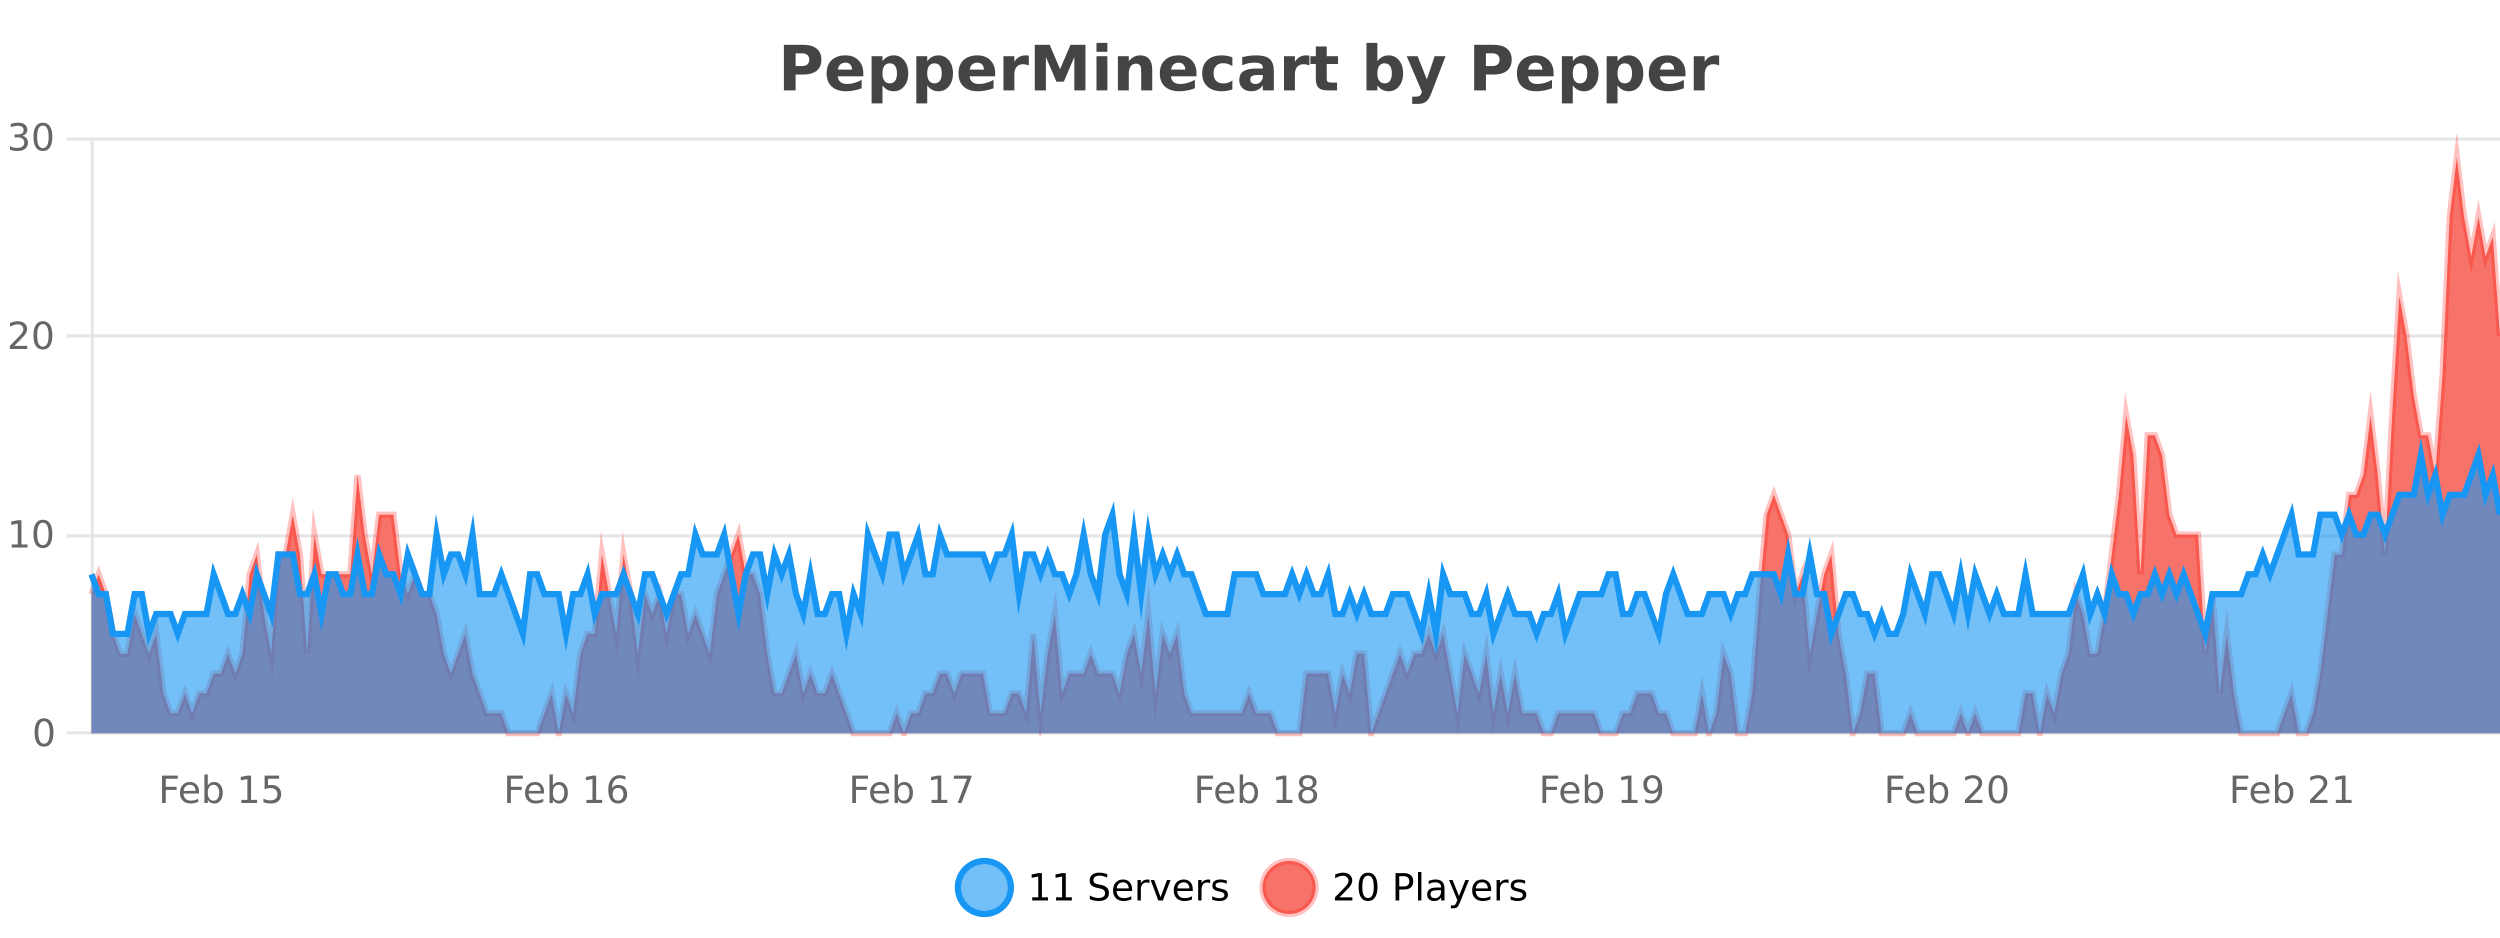 <?xml version="1.0" encoding="UTF-8"?>
<svg xmlns="http://www.w3.org/2000/svg" xmlns:xlink="http://www.w3.org/1999/xlink" width="800pt" height="300pt" viewBox="0 0 800 300" version="1.1">
<defs>
<clipPath id="clip1">
  <path d="M 278 263 L 352 263 L 352 300 L 278 300 Z M 278 263 "/>
</clipPath>
<clipPath id="clip2">
  <path d="M 375 263 L 450 263 L 450 300 L 375 300 Z M 375 263 "/>
</clipPath>
<clipPath id="clip3">
  <path d="M 29.27 50 L 800 50 L 800 234.602 L 29.27 234.602 Z M 29.27 50 "/>
</clipPath>
<clipPath id="clip4">
  <path d="M 28.27 43 L 800 43 L 800 235.602 L 28.27 235.602 Z M 28.27 43 "/>
</clipPath>
<clipPath id="clip5">
  <path d="M 29.27 145 L 800 145 L 800 234.602 L 29.27 234.602 Z M 29.27 145 "/>
</clipPath>
<clipPath id="clip6">
  <path d="M 28.27 117 L 800 117 L 800 232 L 28.27 232 Z M 28.27 117 "/>
</clipPath>
</defs>
<g id="surface256821">
<rect x="0" y="0" width="800" height="300" style="fill:rgb(100%,100%,100%);fill-opacity:1;stroke:none;"/>
<path style="fill:none;stroke-width:1;stroke-linecap:butt;stroke-linejoin:miter;stroke:rgb(0%,0%,0%);stroke-opacity:0.098;stroke-miterlimit:10;" d="M 30 234.5 L 800 234.5 "/>
<path style="fill:none;stroke-width:1;stroke-linecap:butt;stroke-linejoin:miter;stroke:rgb(0%,0%,0%);stroke-opacity:0.098;stroke-miterlimit:10;" d="M 21.27 234.5 L 29 234.5 "/>
<path style="fill:none;stroke-width:1;stroke-linecap:butt;stroke-linejoin:miter;stroke:rgb(0%,0%,0%);stroke-opacity:0.098;stroke-miterlimit:10;" d="M 30 171.5 L 800 171.5 "/>
<path style="fill:none;stroke-width:1;stroke-linecap:butt;stroke-linejoin:miter;stroke:rgb(0%,0%,0%);stroke-opacity:0.098;stroke-miterlimit:10;" d="M 21.27 171.5 L 29 171.5 "/>
<path style="fill:none;stroke-width:1;stroke-linecap:butt;stroke-linejoin:miter;stroke:rgb(0%,0%,0%);stroke-opacity:0.098;stroke-miterlimit:10;" d="M 30 107.5 L 800 107.5 "/>
<path style="fill:none;stroke-width:1;stroke-linecap:butt;stroke-linejoin:miter;stroke:rgb(0%,0%,0%);stroke-opacity:0.098;stroke-miterlimit:10;" d="M 21.27 107.5 L 29 107.5 "/>
<path style="fill:none;stroke-width:1;stroke-linecap:butt;stroke-linejoin:miter;stroke:rgb(0%,0%,0%);stroke-opacity:0.098;stroke-miterlimit:10;" d="M 30 44.5 L 800 44.5 "/>
<path style="fill:none;stroke-width:1;stroke-linecap:butt;stroke-linejoin:miter;stroke:rgb(0%,0%,0%);stroke-opacity:0.098;stroke-miterlimit:10;" d="M 21.27 44.5 L 29 44.5 "/>
<path style=" stroke:none;fill-rule:nonzero;fill:rgb(9.02%,58.824%,95.294%);fill-opacity:0.6;" d="M 323.488 284 C 323.488 288.688 319.688 292.484 315.004 292.484 C 310.316 292.484 306.52 288.688 306.52 284 C 306.52 279.312 310.316 275.516 315.004 275.516 C 319.688 275.516 323.488 279.312 323.488 284 Z M 323.488 284 "/>
<g clip-path="url(#clip1)" clip-rule="nonzero">
<path style="fill:none;stroke-width:2;stroke-linecap:butt;stroke-linejoin:miter;stroke:rgb(9.02%,58.824%,95.294%);stroke-opacity:1;stroke-miterlimit:10;" d="M 323.488 284 C 323.488 288.688 319.688 292.484 315.004 292.484 C 310.316 292.484 306.52 288.688 306.52 284 C 306.52 279.312 310.316 275.516 315.004 275.516 C 319.688 275.516 323.488 279.312 323.488 284 Z M 323.488 284 "/>
</g>
<path style=" stroke:none;fill-rule:nonzero;fill:rgb(0%,0%,0%);fill-opacity:1;" d="M 330.305 287.156 L 332.242 287.156 L 332.242 280.484 L 330.133 280.906 L 330.133 279.828 L 332.227 279.406 L 333.414 279.406 L 333.414 287.156 L 335.352 287.156 L 335.352 288.156 L 330.305 288.156 Z M 337.938 287.156 L 339.875 287.156 L 339.875 280.484 L 337.766 280.906 L 337.766 279.828 L 339.859 279.406 L 341.047 279.406 L 341.047 287.156 L 342.984 287.156 L 342.984 288.156 L 337.938 288.156 Z M 354.324 279.688 L 354.324 280.844 C 353.875 280.637 353.449 280.48 353.043 280.375 C 352.645 280.262 352.266 280.203 351.902 280.203 C 351.254 280.203 350.754 280.328 350.402 280.578 C 350.059 280.828 349.887 281.188 349.887 281.656 C 349.887 282.043 350 282.336 350.23 282.531 C 350.457 282.73 350.902 282.887 351.559 283 L 352.262 283.156 C 353.145 283.324 353.797 283.621 354.215 284.047 C 354.641 284.465 354.855 285.027 354.855 285.734 C 354.855 286.59 354.566 287.234 353.996 287.672 C 353.434 288.109 352.598 288.328 351.496 288.328 C 351.09 288.328 350.652 288.281 350.184 288.188 C 349.715 288.094 349.23 287.953 348.73 287.766 L 348.73 286.547 C 349.207 286.82 349.676 287.023 350.137 287.156 C 350.605 287.293 351.059 287.359 351.496 287.359 C 352.172 287.359 352.691 287.23 353.059 286.969 C 353.434 286.699 353.621 286.32 353.621 285.828 C 353.621 285.402 353.484 285.07 353.215 284.828 C 352.953 284.578 352.52 284.398 351.918 284.281 L 351.199 284.141 C 350.312 283.965 349.672 283.688 349.277 283.312 C 348.891 282.938 348.699 282.418 348.699 281.75 C 348.699 280.969 348.969 280.359 349.512 279.922 C 350.051 279.477 350.801 279.25 351.762 279.25 C 352.176 279.25 352.594 279.289 353.012 279.359 C 353.438 279.434 353.875 279.543 354.324 279.688 Z M 362.27 284.609 L 362.27 285.125 L 357.301 285.125 C 357.352 285.875 357.574 286.445 357.973 286.828 C 358.379 287.215 358.934 287.406 359.645 287.406 C 360.059 287.406 360.461 287.359 360.848 287.266 C 361.242 287.164 361.633 287.008 362.02 286.797 L 362.02 287.828 C 361.621 287.984 361.223 288.105 360.816 288.188 C 360.41 288.281 359.996 288.328 359.582 288.328 C 358.539 288.328 357.711 288.027 357.098 287.422 C 356.48 286.809 356.176 285.98 356.176 284.938 C 356.176 283.867 356.465 283.016 357.051 282.391 C 357.633 281.758 358.414 281.438 359.395 281.438 C 360.277 281.438 360.977 281.727 361.488 282.297 C 362.008 282.859 362.27 283.633 362.27 284.609 Z M 361.191 284.281 C 361.18 283.699 361.012 283.23 360.691 282.875 C 360.367 282.523 359.941 282.344 359.41 282.344 C 358.805 282.344 358.32 282.516 357.957 282.859 C 357.602 283.203 357.398 283.684 357.348 284.297 Z M 367.84 282.594 C 367.715 282.531 367.578 282.484 367.434 282.453 C 367.297 282.414 367.141 282.391 366.965 282.391 C 366.359 282.391 365.891 282.59 365.559 282.984 C 365.234 283.383 365.074 283.953 365.074 284.703 L 365.074 288.156 L 363.996 288.156 L 363.996 281.594 L 365.074 281.594 L 365.074 282.609 C 365.301 282.215 365.598 281.922 365.965 281.734 C 366.328 281.539 366.77 281.438 367.293 281.438 C 367.363 281.438 367.441 281.445 367.527 281.453 C 367.621 281.465 367.719 281.48 367.824 281.5 Z M 368.195 281.594 L 369.336 281.594 L 371.383 287.094 L 373.445 281.594 L 374.586 281.594 L 372.117 288.156 L 370.648 288.156 Z M 381.688 284.609 L 381.688 285.125 L 376.719 285.125 C 376.77 285.875 376.992 286.445 377.391 286.828 C 377.797 287.215 378.352 287.406 379.062 287.406 C 379.477 287.406 379.879 287.359 380.266 287.266 C 380.66 287.164 381.051 287.008 381.438 286.797 L 381.438 287.828 C 381.039 287.984 380.641 288.105 380.234 288.188 C 379.828 288.281 379.414 288.328 379 288.328 C 377.957 288.328 377.129 288.027 376.516 287.422 C 375.898 286.809 375.594 285.98 375.594 284.938 C 375.594 283.867 375.883 283.016 376.469 282.391 C 377.051 281.758 377.832 281.438 378.812 281.438 C 379.695 281.438 380.395 281.727 380.906 282.297 C 381.426 282.859 381.688 283.633 381.688 284.609 Z M 380.609 284.281 C 380.598 283.699 380.43 283.23 380.109 282.875 C 379.785 282.523 379.359 282.344 378.828 282.344 C 378.223 282.344 377.738 282.516 377.375 282.859 C 377.02 283.203 376.816 283.684 376.766 284.297 Z M 387.258 282.594 C 387.133 282.531 386.996 282.484 386.852 282.453 C 386.715 282.414 386.559 282.391 386.383 282.391 C 385.777 282.391 385.309 282.59 384.977 282.984 C 384.652 283.383 384.492 283.953 384.492 284.703 L 384.492 288.156 L 383.414 288.156 L 383.414 281.594 L 384.492 281.594 L 384.492 282.609 C 384.719 282.215 385.016 281.922 385.383 281.734 C 385.746 281.539 386.188 281.438 386.711 281.438 C 386.781 281.438 386.859 281.445 386.945 281.453 C 387.039 281.465 387.137 281.48 387.242 281.5 Z M 392.566 281.781 L 392.566 282.812 C 392.262 282.656 391.945 282.543 391.613 282.469 C 391.289 282.387 390.949 282.344 390.598 282.344 C 390.066 282.344 389.664 282.43 389.395 282.594 C 389.121 282.75 388.988 282.996 388.988 283.328 C 388.988 283.578 389.082 283.777 389.27 283.922 C 389.465 284.059 389.855 284.188 390.441 284.312 L 390.801 284.406 C 391.57 284.562 392.117 284.793 392.441 285.094 C 392.762 285.398 392.926 285.812 392.926 286.344 C 392.926 286.961 392.68 287.445 392.191 287.797 C 391.711 288.152 391.051 288.328 390.207 288.328 C 389.852 288.328 389.48 288.289 389.098 288.219 C 388.723 288.156 388.324 288.059 387.91 287.922 L 387.91 286.797 C 388.305 287.008 388.695 287.164 389.082 287.266 C 389.465 287.371 389.852 287.422 390.238 287.422 C 390.738 287.422 391.121 287.34 391.395 287.172 C 391.676 286.996 391.816 286.746 391.816 286.422 C 391.816 286.133 391.715 285.906 391.52 285.75 C 391.32 285.594 390.887 285.445 390.223 285.297 L 389.848 285.219 C 389.18 285.074 388.695 284.855 388.395 284.562 C 388.102 284.273 387.957 283.875 387.957 283.375 C 387.957 282.75 388.176 282.273 388.613 281.938 C 389.051 281.605 389.668 281.438 390.473 281.438 C 390.867 281.438 391.242 281.469 391.598 281.531 C 391.949 281.586 392.273 281.668 392.566 281.781 Z M 325.004 277.016 "/>
<path style=" stroke:none;fill-rule:nonzero;fill:rgb(96.863%,44.706%,40.784%);fill-opacity:1;" d="M 420.988 284 C 420.988 288.688 417.191 292.484 412.504 292.484 C 407.82 292.484 404.02 288.688 404.02 284 C 404.02 279.312 407.82 275.516 412.504 275.516 C 417.191 275.516 420.988 279.312 420.988 284 Z M 420.988 284 "/>
<g clip-path="url(#clip2)" clip-rule="nonzero">
<path style="fill:none;stroke-width:2;stroke-linecap:butt;stroke-linejoin:miter;stroke:rgb(100%,4.706%,0%);stroke-opacity:0.247;stroke-miterlimit:10;" d="M 420.988 284 C 420.988 288.688 417.191 292.484 412.504 292.484 C 407.82 292.484 404.02 288.688 404.02 284 C 404.02 279.312 407.82 275.516 412.504 275.516 C 417.191 275.516 420.988 279.312 420.988 284 Z M 420.988 284 "/>
</g>
<path style=" stroke:none;fill-rule:nonzero;fill:rgb(0%,0%,0%);fill-opacity:1;" d="M 428.617 287.156 L 432.758 287.156 L 432.758 288.156 L 427.195 288.156 L 427.195 287.156 C 427.641 286.699 428.25 286.078 429.023 285.297 C 429.805 284.508 430.293 283.996 430.492 283.766 C 430.875 283.352 431.141 282.996 431.289 282.703 C 431.445 282.402 431.523 282.109 431.523 281.828 C 431.523 281.359 431.355 280.98 431.023 280.688 C 430.699 280.398 430.277 280.25 429.758 280.25 C 429.383 280.25 428.984 280.312 428.57 280.438 C 428.164 280.562 427.727 280.762 427.258 281.031 L 427.258 279.828 C 427.734 279.641 428.18 279.5 428.586 279.406 C 429 279.305 429.383 279.25 429.727 279.25 C 430.633 279.25 431.355 279.48 431.898 279.938 C 432.438 280.387 432.711 280.992 432.711 281.75 C 432.711 282.105 432.641 282.445 432.508 282.766 C 432.371 283.09 432.125 283.469 431.773 283.906 C 431.668 284.023 431.355 284.352 430.836 284.891 C 430.312 285.434 429.574 286.188 428.617 287.156 Z M 437.766 280.188 C 437.16 280.188 436.703 280.492 436.391 281.094 C 436.086 281.688 435.938 282.59 435.938 283.797 C 435.938 284.996 436.086 285.898 436.391 286.5 C 436.703 287.094 437.16 287.391 437.766 287.391 C 438.379 287.391 438.836 287.094 439.141 286.5 C 439.453 285.898 439.609 284.996 439.609 283.797 C 439.609 282.59 439.453 281.688 439.141 281.094 C 438.836 280.492 438.379 280.188 437.766 280.188 Z M 437.766 279.25 C 438.742 279.25 439.492 279.641 440.016 280.422 C 440.535 281.195 440.797 282.32 440.797 283.797 C 440.797 285.266 440.535 286.391 440.016 287.172 C 439.492 287.945 438.742 288.328 437.766 288.328 C 436.785 288.328 436.035 287.945 435.516 287.172 C 435.004 286.391 434.75 285.266 434.75 283.797 C 434.75 282.32 435.004 281.195 435.516 280.422 C 436.035 279.641 436.785 279.25 437.766 279.25 Z M 447.762 280.375 L 447.762 283.672 L 449.246 283.672 C 449.797 283.672 450.223 283.531 450.527 283.25 C 450.828 282.961 450.98 282.547 450.98 282.016 C 450.98 281.496 450.828 281.094 450.527 280.812 C 450.223 280.523 449.797 280.375 449.246 280.375 Z M 446.574 279.406 L 449.246 279.406 C 450.234 279.406 450.98 279.633 451.48 280.078 C 451.98 280.516 452.23 281.164 452.23 282.016 C 452.23 282.883 451.98 283.539 451.48 283.984 C 450.98 284.422 450.234 284.641 449.246 284.641 L 447.762 284.641 L 447.762 288.156 L 446.574 288.156 Z M 453.766 279.031 L 454.844 279.031 L 454.844 288.156 L 453.766 288.156 Z M 460.082 284.859 C 459.215 284.859 458.613 284.961 458.27 285.156 C 457.934 285.355 457.77 285.695 457.77 286.172 C 457.77 286.559 457.895 286.867 458.145 287.094 C 458.402 287.312 458.746 287.422 459.176 287.422 C 459.777 287.422 460.258 287.215 460.613 286.797 C 460.977 286.371 461.16 285.805 461.16 285.094 L 461.16 284.859 Z M 462.238 284.406 L 462.238 288.156 L 461.16 288.156 L 461.16 287.156 C 460.91 287.555 460.602 287.852 460.238 288.047 C 459.871 288.234 459.426 288.328 458.895 288.328 C 458.215 288.328 457.68 288.141 457.285 287.766 C 456.887 287.383 456.691 286.875 456.691 286.25 C 456.691 285.512 456.934 284.953 457.426 284.578 C 457.926 284.203 458.664 284.016 459.645 284.016 L 461.16 284.016 L 461.16 283.906 C 461.16 283.406 460.992 283.023 460.66 282.75 C 460.336 282.48 459.883 282.344 459.301 282.344 C 458.926 282.344 458.555 282.391 458.191 282.484 C 457.836 282.578 457.496 282.715 457.176 282.891 L 457.176 281.891 C 457.57 281.734 457.949 281.621 458.316 281.547 C 458.691 281.477 459.055 281.438 459.41 281.438 C 460.355 281.438 461.066 281.684 461.535 282.172 C 462.004 282.664 462.238 283.406 462.238 284.406 Z M 467.188 288.766 C 466.883 289.547 466.586 290.055 466.297 290.297 C 466.004 290.535 465.617 290.656 465.141 290.656 L 464.281 290.656 L 464.281 289.75 L 464.906 289.75 C 465.207 289.75 465.438 289.676 465.594 289.531 C 465.758 289.395 465.941 289.066 466.141 288.547 L 466.344 288.047 L 463.688 281.594 L 464.828 281.594 L 466.875 286.719 L 468.938 281.594 L 470.078 281.594 Z M 477.18 284.609 L 477.18 285.125 L 472.211 285.125 C 472.262 285.875 472.484 286.445 472.883 286.828 C 473.289 287.215 473.844 287.406 474.555 287.406 C 474.969 287.406 475.371 287.359 475.758 287.266 C 476.152 287.164 476.543 287.008 476.93 286.797 L 476.93 287.828 C 476.531 287.984 476.133 288.105 475.727 288.188 C 475.32 288.281 474.906 288.328 474.492 288.328 C 473.449 288.328 472.621 288.027 472.008 287.422 C 471.391 286.809 471.086 285.98 471.086 284.938 C 471.086 283.867 471.375 283.016 471.961 282.391 C 472.543 281.758 473.324 281.438 474.305 281.438 C 475.188 281.438 475.887 281.727 476.398 282.297 C 476.918 282.859 477.18 283.633 477.18 284.609 Z M 476.102 284.281 C 476.09 283.699 475.922 283.23 475.602 282.875 C 475.277 282.523 474.852 282.344 474.32 282.344 C 473.715 282.344 473.23 282.516 472.867 282.859 C 472.512 283.203 472.309 283.684 472.258 284.297 Z M 482.75 282.594 C 482.625 282.531 482.488 282.484 482.344 282.453 C 482.207 282.414 482.051 282.391 481.875 282.391 C 481.27 282.391 480.801 282.59 480.469 282.984 C 480.145 283.383 479.984 283.953 479.984 284.703 L 479.984 288.156 L 478.906 288.156 L 478.906 281.594 L 479.984 281.594 L 479.984 282.609 C 480.211 282.215 480.508 281.922 480.875 281.734 C 481.238 281.539 481.68 281.438 482.203 281.438 C 482.273 281.438 482.352 281.445 482.438 281.453 C 482.531 281.465 482.629 281.48 482.734 281.5 Z M 488.055 281.781 L 488.055 282.812 C 487.75 282.656 487.434 282.543 487.102 282.469 C 486.777 282.387 486.438 282.344 486.086 282.344 C 485.555 282.344 485.152 282.43 484.883 282.594 C 484.609 282.75 484.477 282.996 484.477 283.328 C 484.477 283.578 484.57 283.777 484.758 283.922 C 484.953 284.059 485.344 284.188 485.93 284.312 L 486.289 284.406 C 487.059 284.562 487.605 284.793 487.93 285.094 C 488.25 285.398 488.414 285.812 488.414 286.344 C 488.414 286.961 488.168 287.445 487.68 287.797 C 487.199 288.152 486.539 288.328 485.695 288.328 C 485.34 288.328 484.969 288.289 484.586 288.219 C 484.211 288.156 483.812 288.059 483.398 287.922 L 483.398 286.797 C 483.793 287.008 484.184 287.164 484.57 287.266 C 484.953 287.371 485.34 287.422 485.727 287.422 C 486.227 287.422 486.609 287.34 486.883 287.172 C 487.164 286.996 487.305 286.746 487.305 286.422 C 487.305 286.133 487.203 285.906 487.008 285.75 C 486.809 285.594 486.375 285.445 485.711 285.297 L 485.336 285.219 C 484.668 285.074 484.184 284.855 483.883 284.562 C 483.59 284.273 483.445 283.875 483.445 283.375 C 483.445 282.75 483.664 282.273 484.102 281.938 C 484.539 281.605 485.156 281.438 485.961 281.438 C 486.355 281.438 486.73 281.469 487.086 281.531 C 487.438 281.586 487.762 281.668 488.055 281.781 Z M 422.504 277.016 "/>
<path style=" stroke:none;fill-rule:nonzero;fill:rgb(26.667%,26.667%,26.667%);fill-opacity:1;" d="M 250.844 14.344 L 257.078 14.344 C 258.93 14.344 260.352 14.758 261.344 15.578 C 262.344 16.402 262.844 17.574 262.844 19.094 C 262.844 20.625 262.344 21.805 261.344 22.625 C 260.352 23.449 258.93 23.859 257.078 23.859 L 254.594 23.859 L 254.594 28.922 L 250.844 28.922 Z M 254.594 17.062 L 254.594 21.141 L 256.672 21.141 C 257.398 21.141 257.961 20.965 258.359 20.609 C 258.766 20.258 258.969 19.75 258.969 19.094 C 258.969 18.449 258.766 17.949 258.359 17.594 C 257.961 17.242 257.398 17.062 256.672 17.062 Z M 276.25 23.422 L 276.25 24.422 L 268.078 24.422 C 268.16 25.246 268.457 25.859 268.969 26.266 C 269.477 26.672 270.188 26.875 271.094 26.875 C 271.832 26.875 272.586 26.766 273.359 26.547 C 274.129 26.328 274.922 26 275.734 25.562 L 275.734 28.25 C 274.91 28.562 274.082 28.797 273.25 28.953 C 272.426 29.117 271.602 29.203 270.781 29.203 C 268.801 29.203 267.258 28.703 266.156 27.703 C 265.062 26.695 264.516 25.281 264.516 23.469 C 264.516 21.68 265.051 20.273 266.125 19.25 C 267.207 18.23 268.691 17.719 270.578 17.719 C 272.297 17.719 273.672 18.242 274.703 19.281 C 275.734 20.312 276.25 21.695 276.25 23.422 Z M 272.656 22.266 C 272.656 21.602 272.461 21.062 272.078 20.656 C 271.691 20.25 271.188 20.047 270.562 20.047 C 269.883 20.047 269.332 20.242 268.906 20.625 C 268.488 21 268.227 21.547 268.125 22.266 Z M 282.395 27.344 L 282.395 33.078 L 278.91 33.078 L 278.91 17.984 L 282.395 17.984 L 282.395 19.578 C 282.883 18.945 283.418 18.477 284.004 18.172 C 284.586 17.871 285.258 17.719 286.02 17.719 C 287.371 17.719 288.48 18.258 289.348 19.328 C 290.211 20.402 290.645 21.781 290.645 23.469 C 290.645 25.148 290.211 26.523 289.348 27.594 C 288.48 28.668 287.371 29.203 286.02 29.203 C 285.258 29.203 284.586 29.051 284.004 28.75 C 283.418 28.449 282.883 27.98 282.395 27.344 Z M 284.723 20.266 C 283.973 20.266 283.395 20.543 282.988 21.094 C 282.59 21.637 282.395 22.43 282.395 23.469 C 282.395 24.5 282.59 25.293 282.988 25.844 C 283.395 26.398 283.973 26.672 284.723 26.672 C 285.473 26.672 286.043 26.402 286.441 25.859 C 286.836 25.309 287.035 24.512 287.035 23.469 C 287.035 22.43 286.836 21.637 286.441 21.094 C 286.043 20.543 285.473 20.266 284.723 20.266 Z M 296.711 27.344 L 296.711 33.078 L 293.227 33.078 L 293.227 17.984 L 296.711 17.984 L 296.711 19.578 C 297.199 18.945 297.734 18.477 298.32 18.172 C 298.902 17.871 299.574 17.719 300.336 17.719 C 301.688 17.719 302.797 18.258 303.664 19.328 C 304.527 20.402 304.961 21.781 304.961 23.469 C 304.961 25.148 304.527 26.523 303.664 27.594 C 302.797 28.668 301.688 29.203 300.336 29.203 C 299.574 29.203 298.902 29.051 298.32 28.75 C 297.734 28.449 297.199 27.98 296.711 27.344 Z M 299.039 20.266 C 298.289 20.266 297.711 20.543 297.305 21.094 C 296.906 21.637 296.711 22.43 296.711 23.469 C 296.711 24.5 296.906 25.293 297.305 25.844 C 297.711 26.398 298.289 26.672 299.039 26.672 C 299.789 26.672 300.359 26.402 300.758 25.859 C 301.152 25.309 301.352 24.512 301.352 23.469 C 301.352 22.43 301.152 21.637 300.758 21.094 C 300.359 20.543 299.789 20.266 299.039 20.266 Z M 318.449 23.422 L 318.449 24.422 L 310.277 24.422 C 310.359 25.246 310.656 25.859 311.168 26.266 C 311.676 26.672 312.387 26.875 313.293 26.875 C 314.031 26.875 314.785 26.766 315.559 26.547 C 316.328 26.328 317.121 26 317.934 25.562 L 317.934 28.25 C 317.109 28.562 316.281 28.797 315.449 28.953 C 314.625 29.117 313.801 29.203 312.98 29.203 C 311 29.203 309.457 28.703 308.355 27.703 C 307.262 26.695 306.715 25.281 306.715 23.469 C 306.715 21.68 307.25 20.273 308.324 19.25 C 309.406 18.23 310.891 17.719 312.777 17.719 C 314.496 17.719 315.871 18.242 316.902 19.281 C 317.934 20.312 318.449 21.695 318.449 23.422 Z M 314.855 22.266 C 314.855 21.602 314.66 21.062 314.277 20.656 C 313.891 20.25 313.387 20.047 312.762 20.047 C 312.082 20.047 311.531 20.242 311.105 20.625 C 310.688 21 310.426 21.547 310.324 22.266 Z M 329.234 20.969 C 328.922 20.824 328.613 20.719 328.312 20.656 C 328.008 20.586 327.707 20.547 327.406 20.547 C 326.5 20.547 325.801 20.836 325.312 21.406 C 324.832 21.98 324.594 22.805 324.594 23.875 L 324.594 28.922 L 321.109 28.922 L 321.109 17.984 L 324.594 17.984 L 324.594 19.781 C 325.039 19.062 325.555 18.543 326.141 18.219 C 326.723 17.887 327.422 17.719 328.234 17.719 C 328.359 17.719 328.488 17.727 328.625 17.734 C 328.758 17.746 328.957 17.766 329.219 17.797 Z M 331.125 14.344 L 335.906 14.344 L 339.219 22.141 L 342.562 14.344 L 347.344 14.344 L 347.344 28.922 L 343.781 28.922 L 343.781 18.25 L 340.422 26.125 L 338.047 26.125 L 334.688 18.25 L 334.688 28.922 L 331.125 28.922 Z M 350.875 17.984 L 354.359 17.984 L 354.359 28.922 L 350.875 28.922 Z M 350.875 13.719 L 354.359 13.719 L 354.359 16.578 L 350.875 16.578 Z M 368.711 22.266 L 368.711 28.922 L 365.195 28.922 L 365.195 23.828 C 365.195 22.883 365.172 22.23 365.133 21.875 C 365.09 21.512 365.016 21.246 364.914 21.078 C 364.777 20.852 364.59 20.672 364.352 20.547 C 364.121 20.422 363.855 20.359 363.555 20.359 C 362.824 20.359 362.25 20.641 361.836 21.203 C 361.418 21.766 361.211 22.547 361.211 23.547 L 361.211 28.922 L 357.727 28.922 L 357.727 17.984 L 361.211 17.984 L 361.211 19.578 C 361.742 18.945 362.305 18.477 362.898 18.172 C 363.492 17.871 364.141 17.719 364.852 17.719 C 366.121 17.719 367.078 18.109 367.727 18.891 C 368.383 19.664 368.711 20.789 368.711 22.266 Z M 382.875 23.422 L 382.875 24.422 L 374.703 24.422 C 374.785 25.246 375.082 25.859 375.594 26.266 C 376.102 26.672 376.812 26.875 377.719 26.875 C 378.457 26.875 379.211 26.766 379.984 26.547 C 380.754 26.328 381.547 26 382.359 25.562 L 382.359 28.25 C 381.535 28.562 380.707 28.797 379.875 28.953 C 379.051 29.117 378.227 29.203 377.406 29.203 C 375.426 29.203 373.883 28.703 372.781 27.703 C 371.688 26.695 371.141 25.281 371.141 23.469 C 371.141 21.68 371.676 20.273 372.75 19.25 C 373.832 18.23 375.316 17.719 377.203 17.719 C 378.922 17.719 380.297 18.242 381.328 19.281 C 382.359 20.312 382.875 21.695 382.875 23.422 Z M 379.281 22.266 C 379.281 21.602 379.086 21.062 378.703 20.656 C 378.316 20.25 377.812 20.047 377.188 20.047 C 376.508 20.047 375.957 20.242 375.531 20.625 C 375.113 21 374.852 21.547 374.75 22.266 Z M 394.359 18.328 L 394.359 21.172 C 393.891 20.852 393.414 20.609 392.938 20.453 C 392.457 20.297 391.957 20.219 391.438 20.219 C 390.469 20.219 389.707 20.508 389.156 21.078 C 388.613 21.641 388.344 22.438 388.344 23.469 C 388.344 24.492 388.613 25.289 389.156 25.859 C 389.707 26.422 390.469 26.703 391.438 26.703 C 391.988 26.703 392.508 26.625 393 26.469 C 393.488 26.305 393.941 26.059 394.359 25.734 L 394.359 28.594 C 393.816 28.805 393.266 28.953 392.703 29.047 C 392.141 29.148 391.57 29.203 391 29.203 C 389.031 29.203 387.488 28.699 386.375 27.688 C 385.258 26.68 384.703 25.273 384.703 23.469 C 384.703 21.656 385.258 20.246 386.375 19.234 C 387.488 18.227 389.031 17.719 391 17.719 C 391.57 17.719 392.133 17.773 392.688 17.875 C 393.25 17.969 393.805 18.121 394.359 18.328 Z M 402.277 24 C 401.547 24 401 24.125 400.637 24.375 C 400.27 24.617 400.09 24.98 400.09 25.469 C 400.09 25.906 400.234 26.25 400.527 26.5 C 400.828 26.75 401.238 26.875 401.762 26.875 C 402.418 26.875 402.969 26.641 403.418 26.172 C 403.875 25.703 404.105 25.117 404.105 24.406 L 404.105 24 Z M 407.621 22.688 L 407.621 28.922 L 404.105 28.922 L 404.105 27.297 C 403.637 27.965 403.105 28.449 402.512 28.75 C 401.926 29.051 401.215 29.203 400.371 29.203 C 399.246 29.203 398.328 28.875 397.621 28.219 C 396.91 27.555 396.559 26.695 396.559 25.641 C 396.559 24.359 396.996 23.422 397.871 22.828 C 398.754 22.227 400.145 21.922 402.043 21.922 L 404.105 21.922 L 404.105 21.641 C 404.105 21.09 403.887 20.688 403.449 20.438 C 403.012 20.18 402.328 20.047 401.402 20.047 C 400.652 20.047 399.953 20.125 399.309 20.281 C 398.66 20.43 398.062 20.648 397.512 20.938 L 397.512 18.281 C 398.262 18.094 399.012 17.953 399.762 17.859 C 400.52 17.766 401.281 17.719 402.043 17.719 C 404.012 17.719 405.434 18.109 406.309 18.891 C 407.184 19.664 407.621 20.93 407.621 22.688 Z M 419.008 20.969 C 418.695 20.824 418.387 20.719 418.086 20.656 C 417.781 20.586 417.48 20.547 417.18 20.547 C 416.273 20.547 415.574 20.836 415.086 21.406 C 414.605 21.98 414.367 22.805 414.367 23.875 L 414.367 28.922 L 410.883 28.922 L 410.883 17.984 L 414.367 17.984 L 414.367 19.781 C 414.812 19.062 415.328 18.543 415.914 18.219 C 416.496 17.887 417.195 17.719 418.008 17.719 C 418.133 17.719 418.262 17.727 418.398 17.734 C 418.531 17.746 418.73 17.766 418.992 17.797 Z M 424.559 14.875 L 424.559 17.984 L 428.168 17.984 L 428.168 20.484 L 424.559 20.484 L 424.559 25.125 C 424.559 25.637 424.656 25.98 424.855 26.156 C 425.062 26.336 425.465 26.422 426.059 26.422 L 427.855 26.422 L 427.855 28.922 L 424.855 28.922 C 423.48 28.922 422.5 28.637 421.918 28.062 C 421.344 27.48 421.059 26.5 421.059 25.125 L 421.059 20.484 L 419.324 20.484 L 419.324 17.984 L 421.059 17.984 L 421.059 14.875 Z M 443.082 26.672 C 443.832 26.672 444.402 26.402 444.801 25.859 C 445.195 25.309 445.395 24.512 445.395 23.469 C 445.395 22.43 445.195 21.637 444.801 21.094 C 444.402 20.543 443.832 20.266 443.082 20.266 C 442.332 20.266 441.754 20.543 441.348 21.094 C 440.949 21.637 440.754 22.43 440.754 23.469 C 440.754 24.5 440.949 25.293 441.348 25.844 C 441.754 26.398 442.332 26.672 443.082 26.672 Z M 440.754 19.578 C 441.242 18.945 441.777 18.477 442.363 18.172 C 442.945 17.871 443.617 17.719 444.379 17.719 C 445.73 17.719 446.84 18.258 447.707 19.328 C 448.57 20.402 449.004 21.781 449.004 23.469 C 449.004 25.148 448.57 26.523 447.707 27.594 C 446.84 28.668 445.73 29.203 444.379 29.203 C 443.617 29.203 442.945 29.051 442.363 28.75 C 441.777 28.449 441.242 27.98 440.754 27.344 L 440.754 28.922 L 437.27 28.922 L 437.27 13.719 L 440.754 13.719 Z M 450.148 17.984 L 453.633 17.984 L 456.586 25.406 L 459.086 17.984 L 462.57 17.984 L 457.977 29.953 C 457.516 31.172 456.977 32.02 456.352 32.5 C 455.734 32.988 454.93 33.234 453.93 33.234 L 451.898 33.234 L 451.898 30.938 L 452.992 30.938 C 453.586 30.938 454.016 30.844 454.289 30.656 C 454.559 30.469 454.766 30.129 454.914 29.641 L 455.023 29.344 Z M 471.742 14.344 L 477.977 14.344 C 479.828 14.344 481.25 14.758 482.242 15.578 C 483.242 16.402 483.742 17.574 483.742 19.094 C 483.742 20.625 483.242 21.805 482.242 22.625 C 481.25 23.449 479.828 23.859 477.977 23.859 L 475.492 23.859 L 475.492 28.922 L 471.742 28.922 Z M 475.492 17.062 L 475.492 21.141 L 477.57 21.141 C 478.297 21.141 478.859 20.965 479.258 20.609 C 479.664 20.258 479.867 19.75 479.867 19.094 C 479.867 18.449 479.664 17.949 479.258 17.594 C 478.859 17.242 478.297 17.062 477.57 17.062 Z M 497.148 23.422 L 497.148 24.422 L 488.977 24.422 C 489.059 25.246 489.355 25.859 489.867 26.266 C 490.375 26.672 491.086 26.875 491.992 26.875 C 492.73 26.875 493.484 26.766 494.258 26.547 C 495.027 26.328 495.82 26 496.633 25.562 L 496.633 28.25 C 495.809 28.562 494.98 28.797 494.148 28.953 C 493.324 29.117 492.5 29.203 491.68 29.203 C 489.699 29.203 488.156 28.703 487.055 27.703 C 485.961 26.695 485.414 25.281 485.414 23.469 C 485.414 21.68 485.949 20.273 487.023 19.25 C 488.105 18.23 489.59 17.719 491.477 17.719 C 493.195 17.719 494.57 18.242 495.602 19.281 C 496.633 20.312 497.148 21.695 497.148 23.422 Z M 493.555 22.266 C 493.555 21.602 493.359 21.062 492.977 20.656 C 492.59 20.25 492.086 20.047 491.461 20.047 C 490.781 20.047 490.23 20.242 489.805 20.625 C 489.387 21 489.125 21.547 489.023 22.266 Z M 503.293 27.344 L 503.293 33.078 L 499.809 33.078 L 499.809 17.984 L 503.293 17.984 L 503.293 19.578 C 503.781 18.945 504.316 18.477 504.902 18.172 C 505.484 17.871 506.156 17.719 506.918 17.719 C 508.27 17.719 509.379 18.258 510.246 19.328 C 511.109 20.402 511.543 21.781 511.543 23.469 C 511.543 25.148 511.109 26.523 510.246 27.594 C 509.379 28.668 508.27 29.203 506.918 29.203 C 506.156 29.203 505.484 29.051 504.902 28.75 C 504.316 28.449 503.781 27.98 503.293 27.344 Z M 505.621 20.266 C 504.871 20.266 504.293 20.543 503.887 21.094 C 503.488 21.637 503.293 22.43 503.293 23.469 C 503.293 24.5 503.488 25.293 503.887 25.844 C 504.293 26.398 504.871 26.672 505.621 26.672 C 506.371 26.672 506.941 26.402 507.34 25.859 C 507.734 25.309 507.934 24.512 507.934 23.469 C 507.934 22.43 507.734 21.637 507.34 21.094 C 506.941 20.543 506.371 20.266 505.621 20.266 Z M 517.609 27.344 L 517.609 33.078 L 514.125 33.078 L 514.125 17.984 L 517.609 17.984 L 517.609 19.578 C 518.098 18.945 518.633 18.477 519.219 18.172 C 519.801 17.871 520.473 17.719 521.234 17.719 C 522.586 17.719 523.695 18.258 524.562 19.328 C 525.426 20.402 525.859 21.781 525.859 23.469 C 525.859 25.148 525.426 26.523 524.562 27.594 C 523.695 28.668 522.586 29.203 521.234 29.203 C 520.473 29.203 519.801 29.051 519.219 28.75 C 518.633 28.449 518.098 27.98 517.609 27.344 Z M 519.938 20.266 C 519.188 20.266 518.609 20.543 518.203 21.094 C 517.805 21.637 517.609 22.43 517.609 23.469 C 517.609 24.5 517.805 25.293 518.203 25.844 C 518.609 26.398 519.188 26.672 519.938 26.672 C 520.688 26.672 521.258 26.402 521.656 25.859 C 522.051 25.309 522.25 24.512 522.25 23.469 C 522.25 22.43 522.051 21.637 521.656 21.094 C 521.258 20.543 520.688 20.266 519.938 20.266 Z M 539.348 23.422 L 539.348 24.422 L 531.176 24.422 C 531.258 25.246 531.555 25.859 532.066 26.266 C 532.574 26.672 533.285 26.875 534.191 26.875 C 534.93 26.875 535.684 26.766 536.457 26.547 C 537.227 26.328 538.02 26 538.832 25.562 L 538.832 28.25 C 538.008 28.562 537.18 28.797 536.348 28.953 C 535.523 29.117 534.699 29.203 533.879 29.203 C 531.898 29.203 530.355 28.703 529.254 27.703 C 528.16 26.695 527.613 25.281 527.613 23.469 C 527.613 21.68 528.148 20.273 529.223 19.25 C 530.305 18.23 531.789 17.719 533.676 17.719 C 535.395 17.719 536.77 18.242 537.801 19.281 C 538.832 20.312 539.348 21.695 539.348 23.422 Z M 535.754 22.266 C 535.754 21.602 535.559 21.062 535.176 20.656 C 534.789 20.25 534.285 20.047 533.66 20.047 C 532.98 20.047 532.43 20.242 532.004 20.625 C 531.586 21 531.324 21.547 531.223 22.266 Z M 550.133 20.969 C 549.82 20.824 549.512 20.719 549.211 20.656 C 548.906 20.586 548.605 20.547 548.305 20.547 C 547.398 20.547 546.699 20.836 546.211 21.406 C 545.73 21.98 545.492 22.805 545.492 23.875 L 545.492 28.922 L 542.008 28.922 L 542.008 17.984 L 545.492 17.984 L 545.492 19.781 C 545.938 19.062 546.453 18.543 547.039 18.219 C 547.621 17.887 548.32 17.719 549.133 17.719 C 549.258 17.719 549.387 17.727 549.523 17.734 C 549.656 17.746 549.855 17.766 550.117 17.797 Z M 249 10.359 "/>
<path style="fill:none;stroke-width:1;stroke-linecap:butt;stroke-linejoin:miter;stroke:rgb(0%,0%,0%);stroke-opacity:0.098;stroke-miterlimit:10;" d="M 29 234.5 L 801 234.5 "/>
<path style=" stroke:none;fill-rule:nonzero;fill:rgb(40%,40%,40%);fill-opacity:1;" d="M 51.855 248.203 L 56.887 248.203 L 56.887 249.203 L 53.043 249.203 L 53.043 251.781 L 56.512 251.781 L 56.512 252.781 L 53.043 252.781 L 53.043 256.953 L 51.855 256.953 Z M 63.68 253.406 L 63.68 253.922 L 58.711 253.922 C 58.762 254.672 58.984 255.242 59.383 255.625 C 59.789 256.012 60.344 256.203 61.055 256.203 C 61.469 256.203 61.871 256.156 62.258 256.062 C 62.652 255.961 63.043 255.805 63.43 255.594 L 63.43 256.625 C 63.031 256.781 62.633 256.902 62.227 256.984 C 61.82 257.078 61.406 257.125 60.992 257.125 C 59.949 257.125 59.121 256.824 58.508 256.219 C 57.891 255.605 57.586 254.777 57.586 253.734 C 57.586 252.664 57.875 251.812 58.461 251.188 C 59.043 250.555 59.824 250.234 60.805 250.234 C 61.688 250.234 62.387 250.523 62.898 251.094 C 63.418 251.656 63.68 252.43 63.68 253.406 Z M 62.602 253.078 C 62.59 252.496 62.422 252.027 62.102 251.672 C 61.777 251.32 61.352 251.141 60.82 251.141 C 60.215 251.141 59.73 251.312 59.367 251.656 C 59.012 252 58.809 252.48 58.758 253.094 Z M 70.156 253.672 C 70.156 252.883 69.988 252.262 69.656 251.812 C 69.332 251.367 68.891 251.141 68.328 251.141 C 67.754 251.141 67.301 251.367 66.969 251.812 C 66.645 252.262 66.484 252.883 66.484 253.672 C 66.484 254.465 66.645 255.09 66.969 255.547 C 67.301 255.996 67.754 256.219 68.328 256.219 C 68.891 256.219 69.332 255.996 69.656 255.547 C 69.988 255.09 70.156 254.465 70.156 253.672 Z M 66.484 251.391 C 66.711 250.996 67 250.703 67.344 250.516 C 67.688 250.328 68.098 250.234 68.578 250.234 C 69.379 250.234 70.031 250.555 70.531 251.188 C 71.031 251.812 71.281 252.641 71.281 253.672 C 71.281 254.703 71.031 255.539 70.531 256.172 C 70.031 256.809 69.379 257.125 68.578 257.125 C 68.098 257.125 67.688 257.031 67.344 256.844 C 67 256.648 66.711 256.355 66.484 255.969 L 66.484 256.953 L 65.406 256.953 L 65.406 247.828 L 66.484 247.828 Z M 77.227 255.953 L 79.164 255.953 L 79.164 249.281 L 77.055 249.703 L 77.055 248.625 L 79.148 248.203 L 80.336 248.203 L 80.336 255.953 L 82.273 255.953 L 82.273 256.953 L 77.227 256.953 Z M 84.676 248.203 L 89.316 248.203 L 89.316 249.203 L 85.754 249.203 L 85.754 251.344 C 85.93 251.281 86.102 251.242 86.27 251.219 C 86.445 251.188 86.617 251.172 86.785 251.172 C 87.762 251.172 88.539 251.445 89.113 251.984 C 89.684 252.516 89.973 253.234 89.973 254.141 C 89.973 255.09 89.676 255.824 89.082 256.344 C 88.496 256.867 87.676 257.125 86.613 257.125 C 86.238 257.125 85.855 257.094 85.473 257.031 C 85.098 256.969 84.707 256.875 84.301 256.75 L 84.301 255.562 C 84.652 255.75 85.02 255.891 85.395 255.984 C 85.77 256.078 86.164 256.125 86.582 256.125 C 87.258 256.125 87.793 255.949 88.191 255.594 C 88.586 255.242 88.785 254.758 88.785 254.141 C 88.785 253.539 88.586 253.059 88.191 252.703 C 87.793 252.352 87.258 252.172 86.582 252.172 C 86.27 252.172 85.949 252.211 85.629 252.281 C 85.316 252.344 84.996 252.449 84.676 252.594 Z M 50.684 245.816 "/>
<path style=" stroke:none;fill-rule:nonzero;fill:rgb(40%,40%,40%);fill-opacity:1;" d="M 162.285 248.203 L 167.316 248.203 L 167.316 249.203 L 163.473 249.203 L 163.473 251.781 L 166.941 251.781 L 166.941 252.781 L 163.473 252.781 L 163.473 256.953 L 162.285 256.953 Z M 174.109 253.406 L 174.109 253.922 L 169.141 253.922 C 169.191 254.672 169.414 255.242 169.812 255.625 C 170.219 256.012 170.773 256.203 171.484 256.203 C 171.898 256.203 172.301 256.156 172.688 256.062 C 173.082 255.961 173.473 255.805 173.859 255.594 L 173.859 256.625 C 173.461 256.781 173.062 256.902 172.656 256.984 C 172.25 257.078 171.836 257.125 171.422 257.125 C 170.379 257.125 169.551 256.824 168.938 256.219 C 168.32 255.605 168.016 254.777 168.016 253.734 C 168.016 252.664 168.305 251.812 168.891 251.188 C 169.473 250.555 170.254 250.234 171.234 250.234 C 172.117 250.234 172.816 250.523 173.328 251.094 C 173.848 251.656 174.109 252.43 174.109 253.406 Z M 173.031 253.078 C 173.02 252.496 172.852 252.027 172.531 251.672 C 172.207 251.32 171.781 251.141 171.25 251.141 C 170.645 251.141 170.16 251.312 169.797 251.656 C 169.441 252 169.238 252.48 169.188 253.094 Z M 180.586 253.672 C 180.586 252.883 180.418 252.262 180.086 251.812 C 179.762 251.367 179.32 251.141 178.758 251.141 C 178.184 251.141 177.73 251.367 177.398 251.812 C 177.074 252.262 176.914 252.883 176.914 253.672 C 176.914 254.465 177.074 255.09 177.398 255.547 C 177.73 255.996 178.184 256.219 178.758 256.219 C 179.32 256.219 179.762 255.996 180.086 255.547 C 180.418 255.09 180.586 254.465 180.586 253.672 Z M 176.914 251.391 C 177.141 250.996 177.43 250.703 177.773 250.516 C 178.117 250.328 178.527 250.234 179.008 250.234 C 179.809 250.234 180.461 250.555 180.961 251.188 C 181.461 251.812 181.711 252.641 181.711 253.672 C 181.711 254.703 181.461 255.539 180.961 256.172 C 180.461 256.809 179.809 257.125 179.008 257.125 C 178.527 257.125 178.117 257.031 177.773 256.844 C 177.43 256.648 177.141 256.355 176.914 255.969 L 176.914 256.953 L 175.836 256.953 L 175.836 247.828 L 176.914 247.828 Z M 187.656 255.953 L 189.594 255.953 L 189.594 249.281 L 187.484 249.703 L 187.484 248.625 L 189.578 248.203 L 190.766 248.203 L 190.766 255.953 L 192.703 255.953 L 192.703 256.953 L 187.656 256.953 Z M 197.777 252.109 C 197.246 252.109 196.824 252.293 196.512 252.656 C 196.199 253.023 196.043 253.516 196.043 254.141 C 196.043 254.777 196.199 255.277 196.512 255.641 C 196.824 256.008 197.246 256.188 197.777 256.188 C 198.309 256.188 198.723 256.008 199.027 255.641 C 199.34 255.277 199.496 254.777 199.496 254.141 C 199.496 253.516 199.34 253.023 199.027 252.656 C 198.723 252.293 198.309 252.109 197.777 252.109 Z M 200.121 248.391 L 200.121 249.469 C 199.816 249.336 199.516 249.23 199.215 249.156 C 198.91 249.086 198.613 249.047 198.324 249.047 C 197.543 249.047 196.941 249.312 196.527 249.844 C 196.121 250.367 195.887 251.156 195.824 252.219 C 196.051 251.887 196.34 251.633 196.684 251.453 C 197.035 251.266 197.422 251.172 197.84 251.172 C 198.715 251.172 199.406 251.438 199.918 251.969 C 200.426 252.5 200.684 253.227 200.684 254.141 C 200.684 255.047 200.418 255.773 199.887 256.312 C 199.355 256.855 198.652 257.125 197.777 257.125 C 196.754 257.125 195.98 256.742 195.449 255.969 C 194.918 255.188 194.652 254.062 194.652 252.594 C 194.652 251.211 194.98 250.105 195.637 249.281 C 196.293 248.461 197.172 248.047 198.277 248.047 C 198.566 248.047 198.863 248.078 199.168 248.141 C 199.469 248.195 199.785 248.277 200.121 248.391 Z M 161.113 245.816 "/>
<path style=" stroke:none;fill-rule:nonzero;fill:rgb(40%,40%,40%);fill-opacity:1;" d="M 272.719 248.203 L 277.75 248.203 L 277.75 249.203 L 273.906 249.203 L 273.906 251.781 L 277.375 251.781 L 277.375 252.781 L 273.906 252.781 L 273.906 256.953 L 272.719 256.953 Z M 284.543 253.406 L 284.543 253.922 L 279.574 253.922 C 279.625 254.672 279.848 255.242 280.246 255.625 C 280.652 256.012 281.207 256.203 281.918 256.203 C 282.332 256.203 282.734 256.156 283.121 256.062 C 283.516 255.961 283.906 255.805 284.293 255.594 L 284.293 256.625 C 283.895 256.781 283.496 256.902 283.09 256.984 C 282.684 257.078 282.27 257.125 281.855 257.125 C 280.812 257.125 279.984 256.824 279.371 256.219 C 278.754 255.605 278.449 254.777 278.449 253.734 C 278.449 252.664 278.738 251.812 279.324 251.188 C 279.906 250.555 280.688 250.234 281.668 250.234 C 282.551 250.234 283.25 250.523 283.762 251.094 C 284.281 251.656 284.543 252.43 284.543 253.406 Z M 283.465 253.078 C 283.453 252.496 283.285 252.027 282.965 251.672 C 282.641 251.32 282.215 251.141 281.684 251.141 C 281.078 251.141 280.594 251.312 280.23 251.656 C 279.875 252 279.672 252.48 279.621 253.094 Z M 291.02 253.672 C 291.02 252.883 290.852 252.262 290.52 251.812 C 290.195 251.367 289.754 251.141 289.191 251.141 C 288.617 251.141 288.164 251.367 287.832 251.812 C 287.508 252.262 287.348 252.883 287.348 253.672 C 287.348 254.465 287.508 255.09 287.832 255.547 C 288.164 255.996 288.617 256.219 289.191 256.219 C 289.754 256.219 290.195 255.996 290.52 255.547 C 290.852 255.09 291.02 254.465 291.02 253.672 Z M 287.348 251.391 C 287.574 250.996 287.863 250.703 288.207 250.516 C 288.551 250.328 288.961 250.234 289.441 250.234 C 290.242 250.234 290.895 250.555 291.395 251.188 C 291.895 251.812 292.145 252.641 292.145 253.672 C 292.145 254.703 291.895 255.539 291.395 256.172 C 290.895 256.809 290.242 257.125 289.441 257.125 C 288.961 257.125 288.551 257.031 288.207 256.844 C 287.863 256.648 287.574 256.355 287.348 255.969 L 287.348 256.953 L 286.27 256.953 L 286.27 247.828 L 287.348 247.828 Z M 298.094 255.953 L 300.031 255.953 L 300.031 249.281 L 297.922 249.703 L 297.922 248.625 L 300.016 248.203 L 301.203 248.203 L 301.203 255.953 L 303.141 255.953 L 303.141 256.953 L 298.094 256.953 Z M 305.227 248.203 L 310.852 248.203 L 310.852 248.703 L 307.68 256.953 L 306.445 256.953 L 309.43 249.203 L 305.227 249.203 Z M 271.547 245.816 "/>
<path style=" stroke:none;fill-rule:nonzero;fill:rgb(40%,40%,40%);fill-opacity:1;" d="M 383.152 248.203 L 388.184 248.203 L 388.184 249.203 L 384.34 249.203 L 384.34 251.781 L 387.809 251.781 L 387.809 252.781 L 384.34 252.781 L 384.34 256.953 L 383.152 256.953 Z M 394.977 253.406 L 394.977 253.922 L 390.008 253.922 C 390.059 254.672 390.281 255.242 390.68 255.625 C 391.086 256.012 391.641 256.203 392.352 256.203 C 392.766 256.203 393.168 256.156 393.555 256.062 C 393.949 255.961 394.34 255.805 394.727 255.594 L 394.727 256.625 C 394.328 256.781 393.93 256.902 393.523 256.984 C 393.117 257.078 392.703 257.125 392.289 257.125 C 391.246 257.125 390.418 256.824 389.805 256.219 C 389.188 255.605 388.883 254.777 388.883 253.734 C 388.883 252.664 389.172 251.812 389.758 251.188 C 390.34 250.555 391.121 250.234 392.102 250.234 C 392.984 250.234 393.684 250.523 394.195 251.094 C 394.715 251.656 394.977 252.43 394.977 253.406 Z M 393.898 253.078 C 393.887 252.496 393.719 252.027 393.398 251.672 C 393.074 251.32 392.648 251.141 392.117 251.141 C 391.512 251.141 391.027 251.312 390.664 251.656 C 390.309 252 390.105 252.48 390.055 253.094 Z M 401.453 253.672 C 401.453 252.883 401.285 252.262 400.953 251.812 C 400.629 251.367 400.188 251.141 399.625 251.141 C 399.051 251.141 398.598 251.367 398.266 251.812 C 397.941 252.262 397.781 252.883 397.781 253.672 C 397.781 254.465 397.941 255.09 398.266 255.547 C 398.598 255.996 399.051 256.219 399.625 256.219 C 400.188 256.219 400.629 255.996 400.953 255.547 C 401.285 255.09 401.453 254.465 401.453 253.672 Z M 397.781 251.391 C 398.008 250.996 398.297 250.703 398.641 250.516 C 398.984 250.328 399.395 250.234 399.875 250.234 C 400.676 250.234 401.328 250.555 401.828 251.188 C 402.328 251.812 402.578 252.641 402.578 253.672 C 402.578 254.703 402.328 255.539 401.828 256.172 C 401.328 256.809 400.676 257.125 399.875 257.125 C 399.395 257.125 398.984 257.031 398.641 256.844 C 398.297 256.648 398.008 256.355 397.781 255.969 L 397.781 256.953 L 396.703 256.953 L 396.703 247.828 L 397.781 247.828 Z M 408.523 255.953 L 410.461 255.953 L 410.461 249.281 L 408.352 249.703 L 408.352 248.625 L 410.445 248.203 L 411.633 248.203 L 411.633 255.953 L 413.57 255.953 L 413.57 256.953 L 408.523 256.953 Z M 418.488 252.797 C 417.926 252.797 417.48 252.949 417.16 253.25 C 416.836 253.555 416.676 253.965 416.676 254.484 C 416.676 255.016 416.836 255.434 417.16 255.734 C 417.48 256.039 417.926 256.188 418.488 256.188 C 419.051 256.188 419.492 256.039 419.816 255.734 C 420.137 255.434 420.301 255.016 420.301 254.484 C 420.301 253.965 420.137 253.555 419.816 253.25 C 419.504 252.949 419.059 252.797 418.488 252.797 Z M 417.301 252.297 C 416.801 252.172 416.402 251.938 416.113 251.594 C 415.832 251.242 415.691 250.812 415.691 250.312 C 415.691 249.617 415.941 249.062 416.441 248.656 C 416.941 248.25 417.621 248.047 418.488 248.047 C 419.363 248.047 420.043 248.25 420.535 248.656 C 421.035 249.062 421.285 249.617 421.285 250.312 C 421.285 250.812 421.145 251.242 420.863 251.594 C 420.582 251.938 420.184 252.172 419.676 252.297 C 420.246 252.434 420.691 252.695 421.004 253.078 C 421.324 253.465 421.488 253.934 421.488 254.484 C 421.488 255.34 421.227 255.996 420.707 256.453 C 420.195 256.902 419.457 257.125 418.488 257.125 C 417.527 257.125 416.789 256.902 416.27 256.453 C 415.746 255.996 415.488 255.34 415.488 254.484 C 415.488 253.934 415.648 253.465 415.973 253.078 C 416.293 252.695 416.738 252.434 417.301 252.297 Z M 416.879 250.422 C 416.879 250.883 417.02 251.234 417.301 251.484 C 417.582 251.734 417.977 251.859 418.488 251.859 C 418.996 251.859 419.395 251.734 419.676 251.484 C 419.965 251.234 420.113 250.883 420.113 250.422 C 420.113 249.977 419.965 249.625 419.676 249.375 C 419.395 249.117 418.996 248.984 418.488 248.984 C 417.977 248.984 417.582 249.117 417.301 249.375 C 417.02 249.625 416.879 249.977 416.879 250.422 Z M 381.98 245.816 "/>
<path style=" stroke:none;fill-rule:nonzero;fill:rgb(40%,40%,40%);fill-opacity:1;" d="M 493.586 248.203 L 498.617 248.203 L 498.617 249.203 L 494.773 249.203 L 494.773 251.781 L 498.242 251.781 L 498.242 252.781 L 494.773 252.781 L 494.773 256.953 L 493.586 256.953 Z M 505.41 253.406 L 505.41 253.922 L 500.441 253.922 C 500.492 254.672 500.715 255.242 501.113 255.625 C 501.52 256.012 502.074 256.203 502.785 256.203 C 503.199 256.203 503.602 256.156 503.988 256.062 C 504.383 255.961 504.773 255.805 505.16 255.594 L 505.16 256.625 C 504.762 256.781 504.363 256.902 503.957 256.984 C 503.551 257.078 503.137 257.125 502.723 257.125 C 501.68 257.125 500.852 256.824 500.238 256.219 C 499.621 255.605 499.316 254.777 499.316 253.734 C 499.316 252.664 499.605 251.812 500.191 251.188 C 500.773 250.555 501.555 250.234 502.535 250.234 C 503.418 250.234 504.117 250.523 504.629 251.094 C 505.148 251.656 505.41 252.43 505.41 253.406 Z M 504.332 253.078 C 504.32 252.496 504.152 252.027 503.832 251.672 C 503.508 251.32 503.082 251.141 502.551 251.141 C 501.945 251.141 501.461 251.312 501.098 251.656 C 500.742 252 500.539 252.48 500.488 253.094 Z M 511.887 253.672 C 511.887 252.883 511.719 252.262 511.387 251.812 C 511.062 251.367 510.621 251.141 510.059 251.141 C 509.484 251.141 509.031 251.367 508.699 251.812 C 508.375 252.262 508.215 252.883 508.215 253.672 C 508.215 254.465 508.375 255.09 508.699 255.547 C 509.031 255.996 509.484 256.219 510.059 256.219 C 510.621 256.219 511.062 255.996 511.387 255.547 C 511.719 255.09 511.887 254.465 511.887 253.672 Z M 508.215 251.391 C 508.441 250.996 508.73 250.703 509.074 250.516 C 509.418 250.328 509.828 250.234 510.309 250.234 C 511.109 250.234 511.762 250.555 512.262 251.188 C 512.762 251.812 513.012 252.641 513.012 253.672 C 513.012 254.703 512.762 255.539 512.262 256.172 C 511.762 256.809 511.109 257.125 510.309 257.125 C 509.828 257.125 509.418 257.031 509.074 256.844 C 508.73 256.648 508.441 256.355 508.215 255.969 L 508.215 256.953 L 507.137 256.953 L 507.137 247.828 L 508.215 247.828 Z M 518.961 255.953 L 520.898 255.953 L 520.898 249.281 L 518.789 249.703 L 518.789 248.625 L 520.883 248.203 L 522.07 248.203 L 522.07 255.953 L 524.008 255.953 L 524.008 256.953 L 518.961 256.953 Z M 526.422 256.766 L 526.422 255.688 C 526.723 255.836 527.023 255.945 527.328 256.016 C 527.629 256.09 527.93 256.125 528.234 256.125 C 529.016 256.125 529.609 255.867 530.016 255.344 C 530.43 254.812 530.664 254.012 530.719 252.938 C 530.5 253.281 530.211 253.543 529.859 253.719 C 529.516 253.898 529.129 253.984 528.703 253.984 C 527.828 253.984 527.133 253.727 526.625 253.203 C 526.113 252.672 525.859 251.945 525.859 251.016 C 525.859 250.121 526.125 249.402 526.656 248.859 C 527.188 248.32 527.895 248.047 528.781 248.047 C 529.789 248.047 530.562 248.438 531.094 249.219 C 531.633 249.992 531.906 251.117 531.906 252.594 C 531.906 253.969 531.578 255.07 530.922 255.891 C 530.266 256.715 529.383 257.125 528.281 257.125 C 527.977 257.125 527.676 257.094 527.375 257.031 C 527.07 256.977 526.754 256.891 526.422 256.766 Z M 528.781 253.062 C 529.312 253.062 529.734 252.883 530.047 252.516 C 530.359 252.152 530.516 251.652 530.516 251.016 C 530.516 250.391 530.359 249.898 530.047 249.531 C 529.734 249.168 529.312 248.984 528.781 248.984 C 528.25 248.984 527.828 249.168 527.516 249.531 C 527.211 249.898 527.062 250.391 527.062 251.016 C 527.062 251.652 527.211 252.152 527.516 252.516 C 527.828 252.883 528.25 253.062 528.781 253.062 Z M 492.414 245.816 "/>
<path style=" stroke:none;fill-rule:nonzero;fill:rgb(40%,40%,40%);fill-opacity:1;" d="M 604.02 248.203 L 609.051 248.203 L 609.051 249.203 L 605.207 249.203 L 605.207 251.781 L 608.676 251.781 L 608.676 252.781 L 605.207 252.781 L 605.207 256.953 L 604.02 256.953 Z M 615.844 253.406 L 615.844 253.922 L 610.875 253.922 C 610.926 254.672 611.148 255.242 611.547 255.625 C 611.953 256.012 612.508 256.203 613.219 256.203 C 613.633 256.203 614.035 256.156 614.422 256.062 C 614.816 255.961 615.207 255.805 615.594 255.594 L 615.594 256.625 C 615.195 256.781 614.797 256.902 614.391 256.984 C 613.984 257.078 613.57 257.125 613.156 257.125 C 612.113 257.125 611.285 256.824 610.672 256.219 C 610.055 255.605 609.75 254.777 609.75 253.734 C 609.75 252.664 610.039 251.812 610.625 251.188 C 611.207 250.555 611.988 250.234 612.969 250.234 C 613.852 250.234 614.551 250.523 615.062 251.094 C 615.582 251.656 615.844 252.43 615.844 253.406 Z M 614.766 253.078 C 614.754 252.496 614.586 252.027 614.266 251.672 C 613.941 251.32 613.516 251.141 612.984 251.141 C 612.379 251.141 611.895 251.312 611.531 251.656 C 611.176 252 610.973 252.48 610.922 253.094 Z M 622.32 253.672 C 622.32 252.883 622.152 252.262 621.82 251.812 C 621.496 251.367 621.055 251.141 620.492 251.141 C 619.918 251.141 619.465 251.367 619.133 251.812 C 618.809 252.262 618.648 252.883 618.648 253.672 C 618.648 254.465 618.809 255.09 619.133 255.547 C 619.465 255.996 619.918 256.219 620.492 256.219 C 621.055 256.219 621.496 255.996 621.82 255.547 C 622.152 255.09 622.32 254.465 622.32 253.672 Z M 618.648 251.391 C 618.875 250.996 619.164 250.703 619.508 250.516 C 619.852 250.328 620.262 250.234 620.742 250.234 C 621.543 250.234 622.195 250.555 622.695 251.188 C 623.195 251.812 623.445 252.641 623.445 253.672 C 623.445 254.703 623.195 255.539 622.695 256.172 C 622.195 256.809 621.543 257.125 620.742 257.125 C 620.262 257.125 619.852 257.031 619.508 256.844 C 619.164 256.648 618.875 256.355 618.648 255.969 L 618.648 256.953 L 617.57 256.953 L 617.57 247.828 L 618.648 247.828 Z M 630.203 255.953 L 634.344 255.953 L 634.344 256.953 L 628.781 256.953 L 628.781 255.953 C 629.227 255.496 629.836 254.875 630.609 254.094 C 631.391 253.305 631.879 252.793 632.078 252.562 C 632.461 252.148 632.727 251.793 632.875 251.5 C 633.031 251.199 633.109 250.906 633.109 250.625 C 633.109 250.156 632.941 249.777 632.609 249.484 C 632.285 249.195 631.863 249.047 631.344 249.047 C 630.969 249.047 630.57 249.109 630.156 249.234 C 629.75 249.359 629.312 249.559 628.844 249.828 L 628.844 248.625 C 629.32 248.438 629.766 248.297 630.172 248.203 C 630.586 248.102 630.969 248.047 631.312 248.047 C 632.219 248.047 632.941 248.277 633.484 248.734 C 634.023 249.184 634.297 249.789 634.297 250.547 C 634.297 250.902 634.227 251.242 634.094 251.562 C 633.957 251.887 633.711 252.266 633.359 252.703 C 633.254 252.82 632.941 253.148 632.422 253.688 C 631.898 254.23 631.16 254.984 630.203 255.953 Z M 639.355 248.984 C 638.75 248.984 638.293 249.289 637.98 249.891 C 637.676 250.484 637.527 251.387 637.527 252.594 C 637.527 253.793 637.676 254.695 637.98 255.297 C 638.293 255.891 638.75 256.188 639.355 256.188 C 639.969 256.188 640.426 255.891 640.73 255.297 C 641.043 254.695 641.199 253.793 641.199 252.594 C 641.199 251.387 641.043 250.484 640.73 249.891 C 640.426 249.289 639.969 248.984 639.355 248.984 Z M 639.355 248.047 C 640.332 248.047 641.082 248.438 641.605 249.219 C 642.125 249.992 642.387 251.117 642.387 252.594 C 642.387 254.062 642.125 255.188 641.605 255.969 C 641.082 256.742 640.332 257.125 639.355 257.125 C 638.375 257.125 637.625 256.742 637.105 255.969 C 636.594 255.188 636.34 254.062 636.34 252.594 C 636.34 251.117 636.594 249.992 637.105 249.219 C 637.625 248.438 638.375 248.047 639.355 248.047 Z M 602.848 245.816 "/>
<path style=" stroke:none;fill-rule:nonzero;fill:rgb(40%,40%,40%);fill-opacity:1;" d="M 714.453 248.203 L 719.484 248.203 L 719.484 249.203 L 715.641 249.203 L 715.641 251.781 L 719.109 251.781 L 719.109 252.781 L 715.641 252.781 L 715.641 256.953 L 714.453 256.953 Z M 726.277 253.406 L 726.277 253.922 L 721.309 253.922 C 721.359 254.672 721.582 255.242 721.98 255.625 C 722.387 256.012 722.941 256.203 723.652 256.203 C 724.066 256.203 724.469 256.156 724.855 256.062 C 725.25 255.961 725.641 255.805 726.027 255.594 L 726.027 256.625 C 725.629 256.781 725.23 256.902 724.824 256.984 C 724.418 257.078 724.004 257.125 723.59 257.125 C 722.547 257.125 721.719 256.824 721.105 256.219 C 720.488 255.605 720.184 254.777 720.184 253.734 C 720.184 252.664 720.473 251.812 721.059 251.188 C 721.641 250.555 722.422 250.234 723.402 250.234 C 724.285 250.234 724.984 250.523 725.496 251.094 C 726.016 251.656 726.277 252.43 726.277 253.406 Z M 725.199 253.078 C 725.188 252.496 725.02 252.027 724.699 251.672 C 724.375 251.32 723.949 251.141 723.418 251.141 C 722.812 251.141 722.328 251.312 721.965 251.656 C 721.609 252 721.406 252.48 721.355 253.094 Z M 732.754 253.672 C 732.754 252.883 732.586 252.262 732.254 251.812 C 731.93 251.367 731.488 251.141 730.926 251.141 C 730.352 251.141 729.898 251.367 729.566 251.812 C 729.242 252.262 729.082 252.883 729.082 253.672 C 729.082 254.465 729.242 255.09 729.566 255.547 C 729.898 255.996 730.352 256.219 730.926 256.219 C 731.488 256.219 731.93 255.996 732.254 255.547 C 732.586 255.09 732.754 254.465 732.754 253.672 Z M 729.082 251.391 C 729.309 250.996 729.598 250.703 729.941 250.516 C 730.285 250.328 730.695 250.234 731.176 250.234 C 731.977 250.234 732.629 250.555 733.129 251.188 C 733.629 251.812 733.879 252.641 733.879 253.672 C 733.879 254.703 733.629 255.539 733.129 256.172 C 732.629 256.809 731.977 257.125 731.176 257.125 C 730.695 257.125 730.285 257.031 729.941 256.844 C 729.598 256.648 729.309 256.355 729.082 255.969 L 729.082 256.953 L 728.004 256.953 L 728.004 247.828 L 729.082 247.828 Z M 740.641 255.953 L 744.781 255.953 L 744.781 256.953 L 739.219 256.953 L 739.219 255.953 C 739.664 255.496 740.273 254.875 741.047 254.094 C 741.828 253.305 742.316 252.793 742.516 252.562 C 742.898 252.148 743.164 251.793 743.312 251.5 C 743.469 251.199 743.547 250.906 743.547 250.625 C 743.547 250.156 743.379 249.777 743.047 249.484 C 742.723 249.195 742.301 249.047 741.781 249.047 C 741.406 249.047 741.008 249.109 740.594 249.234 C 740.188 249.359 739.75 249.559 739.281 249.828 L 739.281 248.625 C 739.758 248.438 740.203 248.297 740.609 248.203 C 741.023 248.102 741.406 248.047 741.75 248.047 C 742.656 248.047 743.379 248.277 743.922 248.734 C 744.461 249.184 744.734 249.789 744.734 250.547 C 744.734 250.902 744.664 251.242 744.531 251.562 C 744.395 251.887 744.148 252.266 743.797 252.703 C 743.691 252.82 743.379 253.148 742.859 253.688 C 742.336 254.23 741.598 254.984 740.641 255.953 Z M 747.461 255.953 L 749.398 255.953 L 749.398 249.281 L 747.289 249.703 L 747.289 248.625 L 749.383 248.203 L 750.57 248.203 L 750.57 255.953 L 752.508 255.953 L 752.508 256.953 L 747.461 256.953 Z M 713.281 245.816 "/>
<path style="fill:none;stroke-width:1;stroke-linecap:butt;stroke-linejoin:miter;stroke:rgb(0%,0%,0%);stroke-opacity:0.098;stroke-miterlimit:10;" d="M 29.5 44 L 29.5 235 "/>
<path style=" stroke:none;fill-rule:nonzero;fill:rgb(40%,40%,40%);fill-opacity:1;" d="M 14.082 230.789 C 13.477 230.789 13.02 231.094 12.707 231.695 C 12.402 232.289 12.254 233.191 12.254 234.398 C 12.254 235.598 12.402 236.5 12.707 237.102 C 13.02 237.695 13.477 237.992 14.082 237.992 C 14.695 237.992 15.152 237.695 15.457 237.102 C 15.77 236.5 15.926 235.598 15.926 234.398 C 15.926 233.191 15.77 232.289 15.457 231.695 C 15.152 231.094 14.695 230.789 14.082 230.789 Z M 14.082 229.852 C 15.059 229.852 15.809 230.242 16.332 231.023 C 16.852 231.797 17.113 232.922 17.113 234.398 C 17.113 235.867 16.852 236.992 16.332 237.773 C 15.809 238.547 15.059 238.93 14.082 238.93 C 13.102 238.93 12.352 238.547 11.832 237.773 C 11.32 236.992 11.066 235.867 11.066 234.398 C 11.066 232.922 11.32 231.797 11.832 231.023 C 12.352 230.242 13.102 229.852 14.082 229.852 Z M 10.27 227.617 "/>
<path style=" stroke:none;fill-rule:nonzero;fill:rgb(40%,40%,40%);fill-opacity:1;" d="M 3.754 174.219 L 5.691 174.219 L 5.691 167.547 L 3.582 167.969 L 3.582 166.891 L 5.676 166.469 L 6.863 166.469 L 6.863 174.219 L 8.801 174.219 L 8.801 175.219 L 3.754 175.219 Z M 13.719 167.25 C 13.113 167.25 12.656 167.555 12.344 168.156 C 12.039 168.75 11.891 169.652 11.891 170.859 C 11.891 172.059 12.039 172.961 12.344 173.562 C 12.656 174.156 13.113 174.453 13.719 174.453 C 14.332 174.453 14.789 174.156 15.094 173.562 C 15.406 172.961 15.562 172.059 15.562 170.859 C 15.562 169.652 15.406 168.75 15.094 168.156 C 14.789 167.555 14.332 167.25 13.719 167.25 Z M 13.719 166.312 C 14.695 166.312 15.445 166.703 15.969 167.484 C 16.488 168.258 16.75 169.383 16.75 170.859 C 16.75 172.328 16.488 173.453 15.969 174.234 C 15.445 175.008 14.695 175.391 13.719 175.391 C 12.738 175.391 11.988 175.008 11.469 174.234 C 10.957 173.453 10.703 172.328 10.703 170.859 C 10.703 169.383 10.957 168.258 11.469 167.484 C 11.988 166.703 12.738 166.312 13.719 166.312 Z M 2.27 164.082 "/>
<path style=" stroke:none;fill-rule:nonzero;fill:rgb(40%,40%,40%);fill-opacity:1;" d="M 4.566 110.688 L 8.707 110.688 L 8.707 111.688 L 3.145 111.688 L 3.145 110.688 C 3.59 110.23 4.199 109.609 4.973 108.828 C 5.754 108.039 6.242 107.527 6.441 107.297 C 6.824 106.883 7.09 106.527 7.238 106.234 C 7.395 105.934 7.473 105.641 7.473 105.359 C 7.473 104.891 7.305 104.512 6.973 104.219 C 6.648 103.93 6.227 103.781 5.707 103.781 C 5.332 103.781 4.934 103.844 4.52 103.969 C 4.113 104.094 3.676 104.293 3.207 104.562 L 3.207 103.359 C 3.684 103.172 4.129 103.031 4.535 102.938 C 4.949 102.836 5.332 102.781 5.676 102.781 C 6.582 102.781 7.305 103.012 7.848 103.469 C 8.387 103.918 8.66 104.523 8.66 105.281 C 8.66 105.637 8.59 105.977 8.457 106.297 C 8.32 106.621 8.074 107 7.723 107.438 C 7.617 107.555 7.305 107.883 6.785 108.422 C 6.262 108.965 5.523 109.719 4.566 110.688 Z M 13.719 103.719 C 13.113 103.719 12.656 104.023 12.344 104.625 C 12.039 105.219 11.891 106.121 11.891 107.328 C 11.891 108.527 12.039 109.43 12.344 110.031 C 12.656 110.625 13.113 110.922 13.719 110.922 C 14.332 110.922 14.789 110.625 15.094 110.031 C 15.406 109.43 15.562 108.527 15.562 107.328 C 15.562 106.121 15.406 105.219 15.094 104.625 C 14.789 104.023 14.332 103.719 13.719 103.719 Z M 13.719 102.781 C 14.695 102.781 15.445 103.172 15.969 103.953 C 16.488 104.727 16.75 105.852 16.75 107.328 C 16.75 108.797 16.488 109.922 15.969 110.703 C 15.445 111.477 14.695 111.859 13.719 111.859 C 12.738 111.859 11.988 111.477 11.469 110.703 C 10.957 109.922 10.703 108.797 10.703 107.328 C 10.703 105.852 10.957 104.727 11.469 103.953 C 11.988 103.172 12.738 102.781 13.719 102.781 Z M 2.27 100.551 "/>
<path style=" stroke:none;fill-rule:nonzero;fill:rgb(40%,40%,40%);fill-opacity:1;" d="M 7.145 43.438 C 7.707 43.562 8.145 43.82 8.457 44.203 C 8.777 44.578 8.941 45.047 8.941 45.609 C 8.941 46.477 8.645 47.148 8.051 47.625 C 7.457 48.094 6.613 48.328 5.52 48.328 C 5.152 48.328 4.773 48.289 4.379 48.219 C 3.992 48.148 3.598 48.039 3.191 47.891 L 3.191 46.75 C 3.512 46.938 3.867 47.086 4.254 47.188 C 4.648 47.281 5.059 47.328 5.488 47.328 C 6.227 47.328 6.789 47.184 7.176 46.891 C 7.57 46.602 7.77 46.172 7.77 45.609 C 7.77 45.102 7.586 44.699 7.223 44.406 C 6.855 44.117 6.355 43.969 5.723 43.969 L 4.691 43.969 L 4.691 43 L 5.77 43 C 6.34 43 6.785 42.887 7.098 42.656 C 7.41 42.418 7.566 42.078 7.566 41.641 C 7.566 41.195 7.402 40.852 7.082 40.609 C 6.77 40.371 6.316 40.25 5.723 40.25 C 5.387 40.25 5.035 40.289 4.66 40.359 C 4.293 40.422 3.887 40.527 3.441 40.672 L 3.441 39.625 C 3.898 39.5 4.32 39.406 4.707 39.344 C 5.102 39.281 5.473 39.25 5.816 39.25 C 6.723 39.25 7.434 39.453 7.957 39.859 C 8.477 40.266 8.738 40.82 8.738 41.516 C 8.738 42.008 8.598 42.418 8.316 42.75 C 8.043 43.086 7.652 43.312 7.145 43.438 Z M 13.719 40.188 C 13.113 40.188 12.656 40.492 12.344 41.094 C 12.039 41.688 11.891 42.59 11.891 43.797 C 11.891 44.996 12.039 45.898 12.344 46.5 C 12.656 47.094 13.113 47.391 13.719 47.391 C 14.332 47.391 14.789 47.094 15.094 46.5 C 15.406 45.898 15.562 44.996 15.562 43.797 C 15.562 42.59 15.406 41.688 15.094 41.094 C 14.789 40.492 14.332 40.188 13.719 40.188 Z M 13.719 39.25 C 14.695 39.25 15.445 39.641 15.969 40.422 C 16.488 41.195 16.75 42.32 16.75 43.797 C 16.75 45.266 16.488 46.391 15.969 47.172 C 15.445 47.945 14.695 48.328 13.719 48.328 C 12.738 48.328 11.988 47.945 11.469 47.172 C 10.957 46.391 10.703 45.266 10.703 43.797 C 10.703 42.32 10.957 41.195 11.469 40.422 C 11.988 39.641 12.738 39.25 13.719 39.25 Z M 2.27 37.016 "/>
<g clip-path="url(#clip3)" clip-rule="nonzero">
<path style=" stroke:none;fill-rule:nonzero;fill:rgb(96.863%,44.706%,40.784%);fill-opacity:1;" d="M 800 107.535 L 797.699 75.766 L 795.398 82.121 L 793.098 69.414 L 790.797 82.121 L 788.496 69.414 L 786.195 50.352 L 783.895 69.414 L 781.594 120.238 L 779.293 152.008 L 776.992 139.301 L 774.691 139.301 L 772.391 126.594 L 770.09 107.535 L 767.789 94.828 L 765.488 132.945 L 763.188 177.422 L 760.887 152.008 L 758.586 132.945 L 756.285 152.008 L 753.984 158.359 L 751.688 158.359 L 749.387 177.422 L 747.086 177.422 L 742.484 215.539 L 740.184 228.246 L 737.883 234.602 L 735.582 234.602 L 733.281 221.895 L 730.98 228.246 L 728.68 234.602 L 717.176 234.602 L 714.875 221.895 L 712.574 202.832 L 710.273 221.895 L 707.973 190.125 L 705.672 209.188 L 703.371 171.066 L 696.469 171.066 L 694.168 164.715 L 691.867 145.652 L 689.566 139.301 L 687.266 139.301 L 684.965 183.773 L 682.664 145.652 L 680.363 132.945 L 678.062 158.359 L 675.762 177.422 L 673.461 196.48 L 671.16 209.188 L 668.859 209.188 L 666.559 196.48 L 664.258 190.125 L 661.957 209.188 L 659.656 215.539 L 657.355 228.246 L 655.059 221.895 L 652.758 234.602 L 650.457 221.895 L 648.156 221.895 L 645.855 234.602 L 634.352 234.602 L 632.051 228.246 L 629.75 234.602 L 627.449 228.246 L 625.148 234.602 L 613.645 234.602 L 611.344 228.246 L 609.043 234.602 L 602.141 234.602 L 599.84 215.539 L 597.539 215.539 L 595.238 228.246 L 592.938 234.602 L 590.637 215.539 L 588.336 202.832 L 586.035 177.422 L 583.734 183.773 L 579.133 209.188 L 576.832 183.773 L 574.531 190.125 L 572.23 171.066 L 569.93 164.715 L 567.629 158.359 L 565.328 164.715 L 563.027 190.125 L 560.727 221.895 L 558.43 234.602 L 556.129 234.602 L 553.828 215.539 L 551.527 209.188 L 549.227 228.246 L 546.926 234.602 L 544.625 221.895 L 542.324 234.602 L 535.422 234.602 L 533.121 228.246 L 530.82 228.246 L 528.52 221.895 L 523.918 221.895 L 521.617 228.246 L 519.316 228.246 L 517.016 234.602 L 512.414 234.602 L 510.113 228.246 L 498.609 228.246 L 496.309 234.602 L 494.008 234.602 L 491.707 228.246 L 487.105 228.246 L 484.805 215.539 L 482.504 228.246 L 480.203 215.539 L 477.902 228.246 L 475.602 209.188 L 473.301 221.895 L 471 215.539 L 468.699 209.188 L 466.398 228.246 L 464.098 215.539 L 461.801 202.832 L 459.5 209.188 L 457.199 202.832 L 454.898 209.188 L 452.598 209.188 L 450.297 215.539 L 447.996 209.188 L 445.695 215.539 L 443.395 221.895 L 441.094 228.246 L 438.793 234.602 L 436.492 209.188 L 434.191 209.188 L 431.891 221.895 L 429.59 215.539 L 427.289 228.246 L 424.988 215.539 L 418.086 215.539 L 415.785 234.602 L 408.883 234.602 L 406.582 228.246 L 401.98 228.246 L 399.68 221.895 L 397.379 228.246 L 381.273 228.246 L 378.973 221.895 L 376.672 202.832 L 374.371 209.188 L 372.07 202.832 L 369.77 221.895 L 367.469 196.48 L 365.172 215.539 L 362.871 202.832 L 360.57 209.188 L 358.27 221.895 L 355.969 215.539 L 351.367 215.539 L 349.066 209.188 L 346.766 215.539 L 342.164 215.539 L 339.863 221.895 L 337.562 196.48 L 335.262 209.188 L 332.961 228.246 L 330.66 202.832 L 328.359 228.246 L 326.059 221.895 L 323.758 221.895 L 321.457 228.246 L 316.855 228.246 L 314.555 215.539 L 307.652 215.539 L 305.352 221.895 L 303.051 215.539 L 300.75 215.539 L 298.449 221.895 L 296.148 221.895 L 293.848 228.246 L 291.547 228.246 L 289.246 234.602 L 286.945 228.246 L 284.645 234.602 L 273.141 234.602 L 270.84 228.246 L 268.543 221.895 L 266.242 215.539 L 263.941 221.895 L 261.641 221.895 L 259.34 215.539 L 257.039 221.895 L 254.738 209.188 L 252.438 215.539 L 250.137 221.895 L 247.836 221.895 L 245.535 209.188 L 243.234 190.125 L 240.934 183.773 L 238.633 183.773 L 236.332 171.066 L 234.031 177.422 L 229.43 190.125 L 227.129 209.188 L 224.828 202.832 L 222.527 196.48 L 220.227 202.832 L 217.926 190.125 L 215.625 190.125 L 213.324 202.832 L 211.023 190.125 L 208.723 196.48 L 206.422 190.125 L 204.121 209.188 L 201.82 190.125 L 199.52 177.422 L 197.219 202.832 L 194.918 190.125 L 192.617 177.422 L 190.316 202.832 L 188.016 202.832 L 185.715 209.188 L 183.414 228.246 L 181.113 221.895 L 178.812 234.602 L 176.512 221.895 L 174.211 228.246 L 171.914 234.602 L 162.711 234.602 L 160.41 228.246 L 155.809 228.246 L 153.508 221.895 L 151.207 215.539 L 148.906 202.832 L 146.605 209.188 L 144.305 215.539 L 142.004 209.188 L 139.703 196.48 L 137.402 190.125 L 135.102 190.125 L 132.801 183.773 L 130.5 190.125 L 128.199 183.773 L 125.898 164.715 L 121.297 164.715 L 118.996 183.773 L 116.695 171.066 L 114.395 152.008 L 112.094 183.773 L 102.891 183.773 L 100.59 171.066 L 98.289 209.188 L 95.988 177.422 L 93.688 164.715 L 91.387 177.422 L 89.086 177.422 L 86.785 209.188 L 84.484 196.48 L 82.184 177.422 L 79.883 183.773 L 77.582 209.188 L 75.285 215.539 L 72.984 209.188 L 70.684 215.539 L 68.383 215.539 L 66.082 221.895 L 63.781 221.895 L 61.48 228.246 L 59.18 221.895 L 56.879 228.246 L 54.578 228.246 L 52.277 221.895 L 49.977 202.832 L 47.676 209.188 L 45.375 202.832 L 43.074 196.48 L 40.773 209.188 L 38.473 209.188 L 36.172 202.832 L 33.871 190.125 L 31.57 183.773 L 29.27 190.125 L 29.27 234.602 L 800 234.602 Z M 800 107.535 "/>
</g>
<g clip-path="url(#clip4)" clip-rule="nonzero">
<path style="fill:none;stroke-width:2;stroke-linecap:butt;stroke-linejoin:miter;stroke:rgb(100%,4.706%,0%);stroke-opacity:0.247;stroke-miterlimit:10;" d="M 800 107.535 L 797.699 75.766 L 795.398 82.121 L 793.098 69.414 L 790.797 82.121 L 788.496 69.414 L 786.195 50.352 L 783.895 69.414 L 781.594 120.238 L 779.293 152.008 L 776.992 139.301 L 774.691 139.301 L 772.391 126.594 L 770.09 107.535 L 767.789 94.828 L 765.488 132.945 L 763.188 177.422 L 760.887 152.008 L 758.586 132.945 L 756.285 152.008 L 753.984 158.359 L 751.688 158.359 L 749.387 177.422 L 747.086 177.422 L 742.484 215.539 L 740.184 228.246 L 737.883 234.602 L 735.582 234.602 L 733.281 221.895 L 730.98 228.246 L 728.68 234.602 L 717.176 234.602 L 714.875 221.895 L 712.574 202.832 L 710.273 221.895 L 707.973 190.125 L 705.672 209.188 L 703.371 171.066 L 696.469 171.066 L 694.168 164.715 L 691.867 145.652 L 689.566 139.301 L 687.266 139.301 L 684.965 183.773 L 682.664 145.652 L 680.363 132.945 L 678.062 158.359 L 675.762 177.422 L 673.461 196.48 L 671.16 209.188 L 668.859 209.188 L 666.559 196.48 L 664.258 190.125 L 661.957 209.188 L 659.656 215.539 L 657.355 228.246 L 655.059 221.895 L 652.758 234.602 L 650.457 221.895 L 648.156 221.895 L 645.855 234.602 L 634.352 234.602 L 632.051 228.246 L 629.75 234.602 L 627.449 228.246 L 625.148 234.602 L 613.645 234.602 L 611.344 228.246 L 609.043 234.602 L 602.141 234.602 L 599.84 215.539 L 597.539 215.539 L 595.238 228.246 L 592.938 234.602 L 590.637 215.539 L 588.336 202.832 L 586.035 177.422 L 583.734 183.773 L 579.133 209.188 L 576.832 183.773 L 574.531 190.125 L 572.23 171.066 L 569.93 164.715 L 567.629 158.359 L 565.328 164.715 L 563.027 190.125 L 560.727 221.895 L 558.43 234.602 L 556.129 234.602 L 553.828 215.539 L 551.527 209.188 L 549.227 228.246 L 546.926 234.602 L 544.625 221.895 L 542.324 234.602 L 535.422 234.602 L 533.121 228.246 L 530.82 228.246 L 528.52 221.895 L 523.918 221.895 L 521.617 228.246 L 519.316 228.246 L 517.016 234.602 L 512.414 234.602 L 510.113 228.246 L 498.609 228.246 L 496.309 234.602 L 494.008 234.602 L 491.707 228.246 L 487.105 228.246 L 484.805 215.539 L 482.504 228.246 L 480.203 215.539 L 477.902 228.246 L 475.602 209.188 L 473.301 221.895 L 471 215.539 L 468.699 209.188 L 466.398 228.246 L 464.098 215.539 L 461.801 202.832 L 459.5 209.188 L 457.199 202.832 L 454.898 209.188 L 452.598 209.188 L 450.297 215.539 L 447.996 209.188 L 445.695 215.539 L 443.395 221.895 L 441.094 228.246 L 438.793 234.602 L 436.492 209.188 L 434.191 209.188 L 431.891 221.895 L 429.59 215.539 L 427.289 228.246 L 424.988 215.539 L 418.086 215.539 L 415.785 234.602 L 408.883 234.602 L 406.582 228.246 L 401.98 228.246 L 399.68 221.895 L 397.379 228.246 L 381.273 228.246 L 378.973 221.895 L 376.672 202.832 L 374.371 209.188 L 372.07 202.832 L 369.77 221.895 L 367.469 196.48 L 365.172 215.539 L 362.871 202.832 L 360.57 209.188 L 358.27 221.895 L 355.969 215.539 L 351.367 215.539 L 349.066 209.188 L 346.766 215.539 L 342.164 215.539 L 339.863 221.895 L 337.562 196.48 L 335.262 209.188 L 332.961 228.246 L 330.66 202.832 L 328.359 228.246 L 326.059 221.895 L 323.758 221.895 L 321.457 228.246 L 316.855 228.246 L 314.555 215.539 L 307.652 215.539 L 305.352 221.895 L 303.051 215.539 L 300.75 215.539 L 298.449 221.895 L 296.148 221.895 L 293.848 228.246 L 291.547 228.246 L 289.246 234.602 L 286.945 228.246 L 284.645 234.602 L 273.141 234.602 L 270.84 228.246 L 268.543 221.895 L 266.242 215.539 L 263.941 221.895 L 261.641 221.895 L 259.34 215.539 L 257.039 221.895 L 254.738 209.188 L 252.438 215.539 L 250.137 221.895 L 247.836 221.895 L 245.535 209.188 L 243.234 190.125 L 240.934 183.773 L 238.633 183.773 L 236.332 171.066 L 234.031 177.422 L 229.43 190.125 L 227.129 209.188 L 224.828 202.832 L 222.527 196.48 L 220.227 202.832 L 217.926 190.125 L 215.625 190.125 L 213.324 202.832 L 211.023 190.125 L 208.723 196.48 L 206.422 190.125 L 204.121 209.188 L 201.82 190.125 L 199.52 177.422 L 197.219 202.832 L 194.918 190.125 L 192.617 177.422 L 190.316 202.832 L 188.016 202.832 L 185.715 209.188 L 183.414 228.246 L 181.113 221.895 L 178.812 234.602 L 176.512 221.895 L 174.211 228.246 L 171.914 234.602 L 162.711 234.602 L 160.41 228.246 L 155.809 228.246 L 153.508 221.895 L 151.207 215.539 L 148.906 202.832 L 146.605 209.188 L 144.305 215.539 L 142.004 209.188 L 139.703 196.48 L 137.402 190.125 L 135.102 190.125 L 132.801 183.773 L 130.5 190.125 L 128.199 183.773 L 125.898 164.715 L 121.297 164.715 L 118.996 183.773 L 116.695 171.066 L 114.395 152.008 L 112.094 183.773 L 102.891 183.773 L 100.59 171.066 L 98.289 209.188 L 95.988 177.422 L 93.688 164.715 L 91.387 177.422 L 89.086 177.422 L 86.785 209.188 L 84.484 196.48 L 82.184 177.422 L 79.883 183.773 L 77.582 209.188 L 75.285 215.539 L 72.984 209.188 L 70.684 215.539 L 68.383 215.539 L 66.082 221.895 L 63.781 221.895 L 61.48 228.246 L 59.18 221.895 L 56.879 228.246 L 54.578 228.246 L 52.277 221.895 L 49.977 202.832 L 47.676 209.188 L 45.375 202.832 L 43.074 196.48 L 40.773 209.188 L 38.473 209.188 L 36.172 202.832 L 33.871 190.125 L 31.57 183.773 L 29.27 190.125 "/>
</g>
<g clip-path="url(#clip5)" clip-rule="nonzero">
<path style=" stroke:none;fill-rule:nonzero;fill:rgb(9.02%,58.824%,95.294%);fill-opacity:0.6;" d="M 800 164.715 L 797.699 152.008 L 795.398 158.359 L 793.098 145.652 L 790.797 152.008 L 788.496 158.359 L 783.895 158.359 L 781.594 164.715 L 779.293 152.008 L 776.992 158.359 L 774.691 145.652 L 772.391 158.359 L 767.789 158.359 L 765.488 164.715 L 763.188 171.066 L 760.887 164.715 L 758.586 164.715 L 756.285 171.066 L 753.984 171.066 L 751.688 164.715 L 749.387 171.066 L 747.086 164.715 L 742.484 164.715 L 740.184 177.422 L 735.582 177.422 L 733.281 164.715 L 730.98 171.066 L 728.68 177.422 L 726.379 183.773 L 724.078 177.422 L 721.777 183.773 L 719.477 183.773 L 717.176 190.125 L 707.973 190.125 L 705.672 202.832 L 703.371 196.48 L 701.07 190.125 L 698.77 183.773 L 696.469 190.125 L 694.168 183.773 L 691.867 190.125 L 689.566 183.773 L 687.266 190.125 L 684.965 190.125 L 682.664 196.48 L 680.363 190.125 L 678.062 190.125 L 675.762 183.773 L 673.461 196.48 L 671.16 190.125 L 668.859 196.48 L 666.559 183.773 L 664.258 190.125 L 661.957 196.48 L 650.457 196.48 L 648.156 183.773 L 645.855 196.48 L 641.254 196.48 L 638.953 190.125 L 636.652 196.48 L 634.352 190.125 L 632.051 183.773 L 629.75 196.48 L 627.449 183.773 L 625.148 196.48 L 622.848 190.125 L 620.547 183.773 L 618.246 183.773 L 615.945 196.48 L 613.645 190.125 L 611.344 183.773 L 609.043 196.48 L 606.742 202.832 L 604.441 202.832 L 602.141 196.48 L 599.84 202.832 L 597.539 196.48 L 595.238 196.48 L 592.938 190.125 L 590.637 190.125 L 588.336 196.48 L 586.035 202.832 L 583.734 190.125 L 581.434 190.125 L 579.133 177.422 L 576.832 190.125 L 574.531 190.125 L 572.23 177.422 L 569.93 190.125 L 567.629 183.773 L 560.727 183.773 L 558.43 190.125 L 556.129 190.125 L 553.828 196.48 L 551.527 190.125 L 546.926 190.125 L 544.625 196.48 L 540.023 196.48 L 537.723 190.125 L 535.422 183.773 L 533.121 190.125 L 530.82 202.832 L 528.52 196.48 L 526.219 190.125 L 523.918 190.125 L 521.617 196.48 L 519.316 196.48 L 517.016 183.773 L 514.715 183.773 L 512.414 190.125 L 505.512 190.125 L 503.211 196.48 L 500.91 202.832 L 498.609 190.125 L 496.309 196.48 L 494.008 196.48 L 491.707 202.832 L 489.406 196.48 L 484.805 196.48 L 482.504 190.125 L 480.203 196.48 L 477.902 202.832 L 475.602 190.125 L 473.301 196.48 L 471 196.48 L 468.699 190.125 L 464.098 190.125 L 461.801 183.773 L 459.5 202.832 L 457.199 190.125 L 454.898 202.832 L 452.598 196.48 L 450.297 190.125 L 445.695 190.125 L 443.395 196.48 L 438.793 196.48 L 436.492 190.125 L 434.191 196.48 L 431.891 190.125 L 429.59 196.48 L 427.289 196.48 L 424.988 183.773 L 422.688 190.125 L 420.387 190.125 L 418.086 183.773 L 415.785 190.125 L 413.484 183.773 L 411.184 190.125 L 404.281 190.125 L 401.98 183.773 L 395.078 183.773 L 392.777 196.48 L 385.875 196.48 L 383.574 190.125 L 381.273 183.773 L 378.973 183.773 L 376.672 177.422 L 374.371 183.773 L 372.07 177.422 L 369.77 183.773 L 367.469 171.066 L 365.172 190.125 L 362.871 171.066 L 360.57 190.125 L 358.27 183.773 L 355.969 164.715 L 353.668 171.066 L 351.367 190.125 L 349.066 183.773 L 346.766 171.066 L 344.465 183.773 L 342.164 190.125 L 339.863 183.773 L 337.562 183.773 L 335.262 177.422 L 332.961 183.773 L 330.66 177.422 L 328.359 177.422 L 326.059 190.125 L 323.758 171.066 L 321.457 177.422 L 319.156 177.422 L 316.855 183.773 L 314.555 177.422 L 303.051 177.422 L 300.75 171.066 L 298.449 183.773 L 296.148 183.773 L 293.848 171.066 L 291.547 177.422 L 289.246 183.773 L 286.945 171.066 L 284.645 171.066 L 282.344 183.773 L 280.043 177.422 L 277.742 171.066 L 275.441 196.48 L 273.141 190.125 L 270.84 202.832 L 268.543 190.125 L 266.242 190.125 L 263.941 196.48 L 261.641 196.48 L 259.34 183.773 L 257.039 196.48 L 254.738 190.125 L 252.438 177.422 L 250.137 183.773 L 247.836 177.422 L 245.535 190.125 L 243.234 177.422 L 240.934 177.422 L 238.633 183.773 L 236.332 196.48 L 231.73 171.066 L 229.43 177.422 L 224.828 177.422 L 222.527 171.066 L 220.227 183.773 L 217.926 183.773 L 215.625 190.125 L 213.324 196.48 L 211.023 190.125 L 208.723 183.773 L 206.422 183.773 L 204.121 196.48 L 201.82 190.125 L 199.52 183.773 L 197.219 190.125 L 192.617 190.125 L 190.316 196.48 L 188.016 183.773 L 185.715 190.125 L 183.414 190.125 L 181.113 202.832 L 178.812 190.125 L 174.211 190.125 L 171.914 183.773 L 169.613 183.773 L 167.312 202.832 L 165.012 196.48 L 162.711 190.125 L 160.41 183.773 L 158.109 190.125 L 153.508 190.125 L 151.207 171.066 L 148.906 183.773 L 146.605 177.422 L 144.305 177.422 L 142.004 183.773 L 139.703 171.066 L 137.402 190.125 L 135.102 190.125 L 130.5 177.422 L 128.199 190.125 L 125.898 183.773 L 123.598 183.773 L 121.297 177.422 L 118.996 190.125 L 116.695 190.125 L 114.395 177.422 L 112.094 190.125 L 109.793 190.125 L 107.492 183.773 L 105.191 183.773 L 102.891 196.48 L 100.59 183.773 L 98.289 190.125 L 95.988 190.125 L 93.688 177.422 L 89.086 177.422 L 86.785 196.48 L 84.484 190.125 L 82.184 183.773 L 79.883 196.48 L 77.582 190.125 L 75.285 196.48 L 72.984 196.48 L 70.684 190.125 L 68.383 183.773 L 66.082 196.48 L 59.18 196.48 L 56.879 202.832 L 54.578 196.48 L 49.977 196.48 L 47.676 202.832 L 45.375 190.125 L 43.074 190.125 L 40.773 202.832 L 36.172 202.832 L 33.871 190.125 L 31.57 190.125 L 29.27 183.773 L 29.27 234.602 L 800 234.602 Z M 800 164.715 "/>
</g>
<g clip-path="url(#clip6)" clip-rule="nonzero">
<path style="fill:none;stroke-width:2;stroke-linecap:butt;stroke-linejoin:miter;stroke:rgb(9.02%,58.824%,95.294%);stroke-opacity:1;stroke-miterlimit:10;" d="M 800 164.715 L 797.699 152.008 L 795.398 158.359 L 793.098 145.652 L 790.797 152.008 L 788.496 158.359 L 783.895 158.359 L 781.594 164.715 L 779.293 152.008 L 776.992 158.359 L 774.691 145.652 L 772.391 158.359 L 767.789 158.359 L 765.488 164.715 L 763.188 171.066 L 760.887 164.715 L 758.586 164.715 L 756.285 171.066 L 753.984 171.066 L 751.688 164.715 L 749.387 171.066 L 747.086 164.715 L 742.484 164.715 L 740.184 177.422 L 735.582 177.422 L 733.281 164.715 L 730.98 171.066 L 728.68 177.422 L 726.379 183.773 L 724.078 177.422 L 721.777 183.773 L 719.477 183.773 L 717.176 190.125 L 707.973 190.125 L 705.672 202.832 L 703.371 196.48 L 701.07 190.125 L 698.77 183.773 L 696.469 190.125 L 694.168 183.773 L 691.867 190.125 L 689.566 183.773 L 687.266 190.125 L 684.965 190.125 L 682.664 196.48 L 680.363 190.125 L 678.062 190.125 L 675.762 183.773 L 673.461 196.48 L 671.16 190.125 L 668.859 196.48 L 666.559 183.773 L 664.258 190.125 L 661.957 196.48 L 650.457 196.48 L 648.156 183.773 L 645.855 196.48 L 641.254 196.48 L 638.953 190.125 L 636.652 196.48 L 634.352 190.125 L 632.051 183.773 L 629.75 196.48 L 627.449 183.773 L 625.148 196.48 L 622.848 190.125 L 620.547 183.773 L 618.246 183.773 L 615.945 196.48 L 613.645 190.125 L 611.344 183.773 L 609.043 196.48 L 606.742 202.832 L 604.441 202.832 L 602.141 196.48 L 599.84 202.832 L 597.539 196.48 L 595.238 196.48 L 592.938 190.125 L 590.637 190.125 L 588.336 196.48 L 586.035 202.832 L 583.734 190.125 L 581.434 190.125 L 579.133 177.422 L 576.832 190.125 L 574.531 190.125 L 572.23 177.422 L 569.93 190.125 L 567.629 183.773 L 560.727 183.773 L 558.43 190.125 L 556.129 190.125 L 553.828 196.48 L 551.527 190.125 L 546.926 190.125 L 544.625 196.48 L 540.023 196.48 L 537.723 190.125 L 535.422 183.773 L 533.121 190.125 L 530.82 202.832 L 528.52 196.48 L 526.219 190.125 L 523.918 190.125 L 521.617 196.48 L 519.316 196.48 L 517.016 183.773 L 514.715 183.773 L 512.414 190.125 L 505.512 190.125 L 503.211 196.48 L 500.91 202.832 L 498.609 190.125 L 496.309 196.48 L 494.008 196.48 L 491.707 202.832 L 489.406 196.48 L 484.805 196.48 L 482.504 190.125 L 480.203 196.48 L 477.902 202.832 L 475.602 190.125 L 473.301 196.48 L 471 196.48 L 468.699 190.125 L 464.098 190.125 L 461.801 183.773 L 459.5 202.832 L 457.199 190.125 L 454.898 202.832 L 452.598 196.48 L 450.297 190.125 L 445.695 190.125 L 443.395 196.48 L 438.793 196.48 L 436.492 190.125 L 434.191 196.48 L 431.891 190.125 L 429.59 196.48 L 427.289 196.48 L 424.988 183.773 L 422.688 190.125 L 420.387 190.125 L 418.086 183.773 L 415.785 190.125 L 413.484 183.773 L 411.184 190.125 L 404.281 190.125 L 401.98 183.773 L 395.078 183.773 L 392.777 196.48 L 385.875 196.48 L 383.574 190.125 L 381.273 183.773 L 378.973 183.773 L 376.672 177.422 L 374.371 183.773 L 372.07 177.422 L 369.77 183.773 L 367.469 171.066 L 365.172 190.125 L 362.871 171.066 L 360.57 190.125 L 358.27 183.773 L 355.969 164.715 L 353.668 171.066 L 351.367 190.125 L 349.066 183.773 L 346.766 171.066 L 344.465 183.773 L 342.164 190.125 L 339.863 183.773 L 337.562 183.773 L 335.262 177.422 L 332.961 183.773 L 330.66 177.422 L 328.359 177.422 L 326.059 190.125 L 323.758 171.066 L 321.457 177.422 L 319.156 177.422 L 316.855 183.773 L 314.555 177.422 L 303.051 177.422 L 300.75 171.066 L 298.449 183.773 L 296.148 183.773 L 293.848 171.066 L 291.547 177.422 L 289.246 183.773 L 286.945 171.066 L 284.645 171.066 L 282.344 183.773 L 280.043 177.422 L 277.742 171.066 L 275.441 196.48 L 273.141 190.125 L 270.84 202.832 L 268.543 190.125 L 266.242 190.125 L 263.941 196.48 L 261.641 196.48 L 259.34 183.773 L 257.039 196.48 L 254.738 190.125 L 252.438 177.422 L 250.137 183.773 L 247.836 177.422 L 245.535 190.125 L 243.234 177.422 L 240.934 177.422 L 238.633 183.773 L 236.332 196.48 L 231.73 171.066 L 229.43 177.422 L 224.828 177.422 L 222.527 171.066 L 220.227 183.773 L 217.926 183.773 L 215.625 190.125 L 213.324 196.48 L 211.023 190.125 L 208.723 183.773 L 206.422 183.773 L 204.121 196.48 L 201.82 190.125 L 199.52 183.773 L 197.219 190.125 L 192.617 190.125 L 190.316 196.48 L 188.016 183.773 L 185.715 190.125 L 183.414 190.125 L 181.113 202.832 L 178.812 190.125 L 174.211 190.125 L 171.914 183.773 L 169.613 183.773 L 167.312 202.832 L 165.012 196.48 L 162.711 190.125 L 160.41 183.773 L 158.109 190.125 L 153.508 190.125 L 151.207 171.066 L 148.906 183.773 L 146.605 177.422 L 144.305 177.422 L 142.004 183.773 L 139.703 171.066 L 137.402 190.125 L 135.102 190.125 L 130.5 177.422 L 128.199 190.125 L 125.898 183.773 L 123.598 183.773 L 121.297 177.422 L 118.996 190.125 L 116.695 190.125 L 114.395 177.422 L 112.094 190.125 L 109.793 190.125 L 107.492 183.773 L 105.191 183.773 L 102.891 196.48 L 100.59 183.773 L 98.289 190.125 L 95.988 190.125 L 93.688 177.422 L 89.086 177.422 L 86.785 196.48 L 84.484 190.125 L 82.184 183.773 L 79.883 196.48 L 77.582 190.125 L 75.285 196.48 L 72.984 196.48 L 70.684 190.125 L 68.383 183.773 L 66.082 196.48 L 59.18 196.48 L 56.879 202.832 L 54.578 196.48 L 49.977 196.48 L 47.676 202.832 L 45.375 190.125 L 43.074 190.125 L 40.773 202.832 L 36.172 202.832 L 33.871 190.125 L 31.57 190.125 L 29.27 183.773 "/>
</g>
</g>
</svg>
